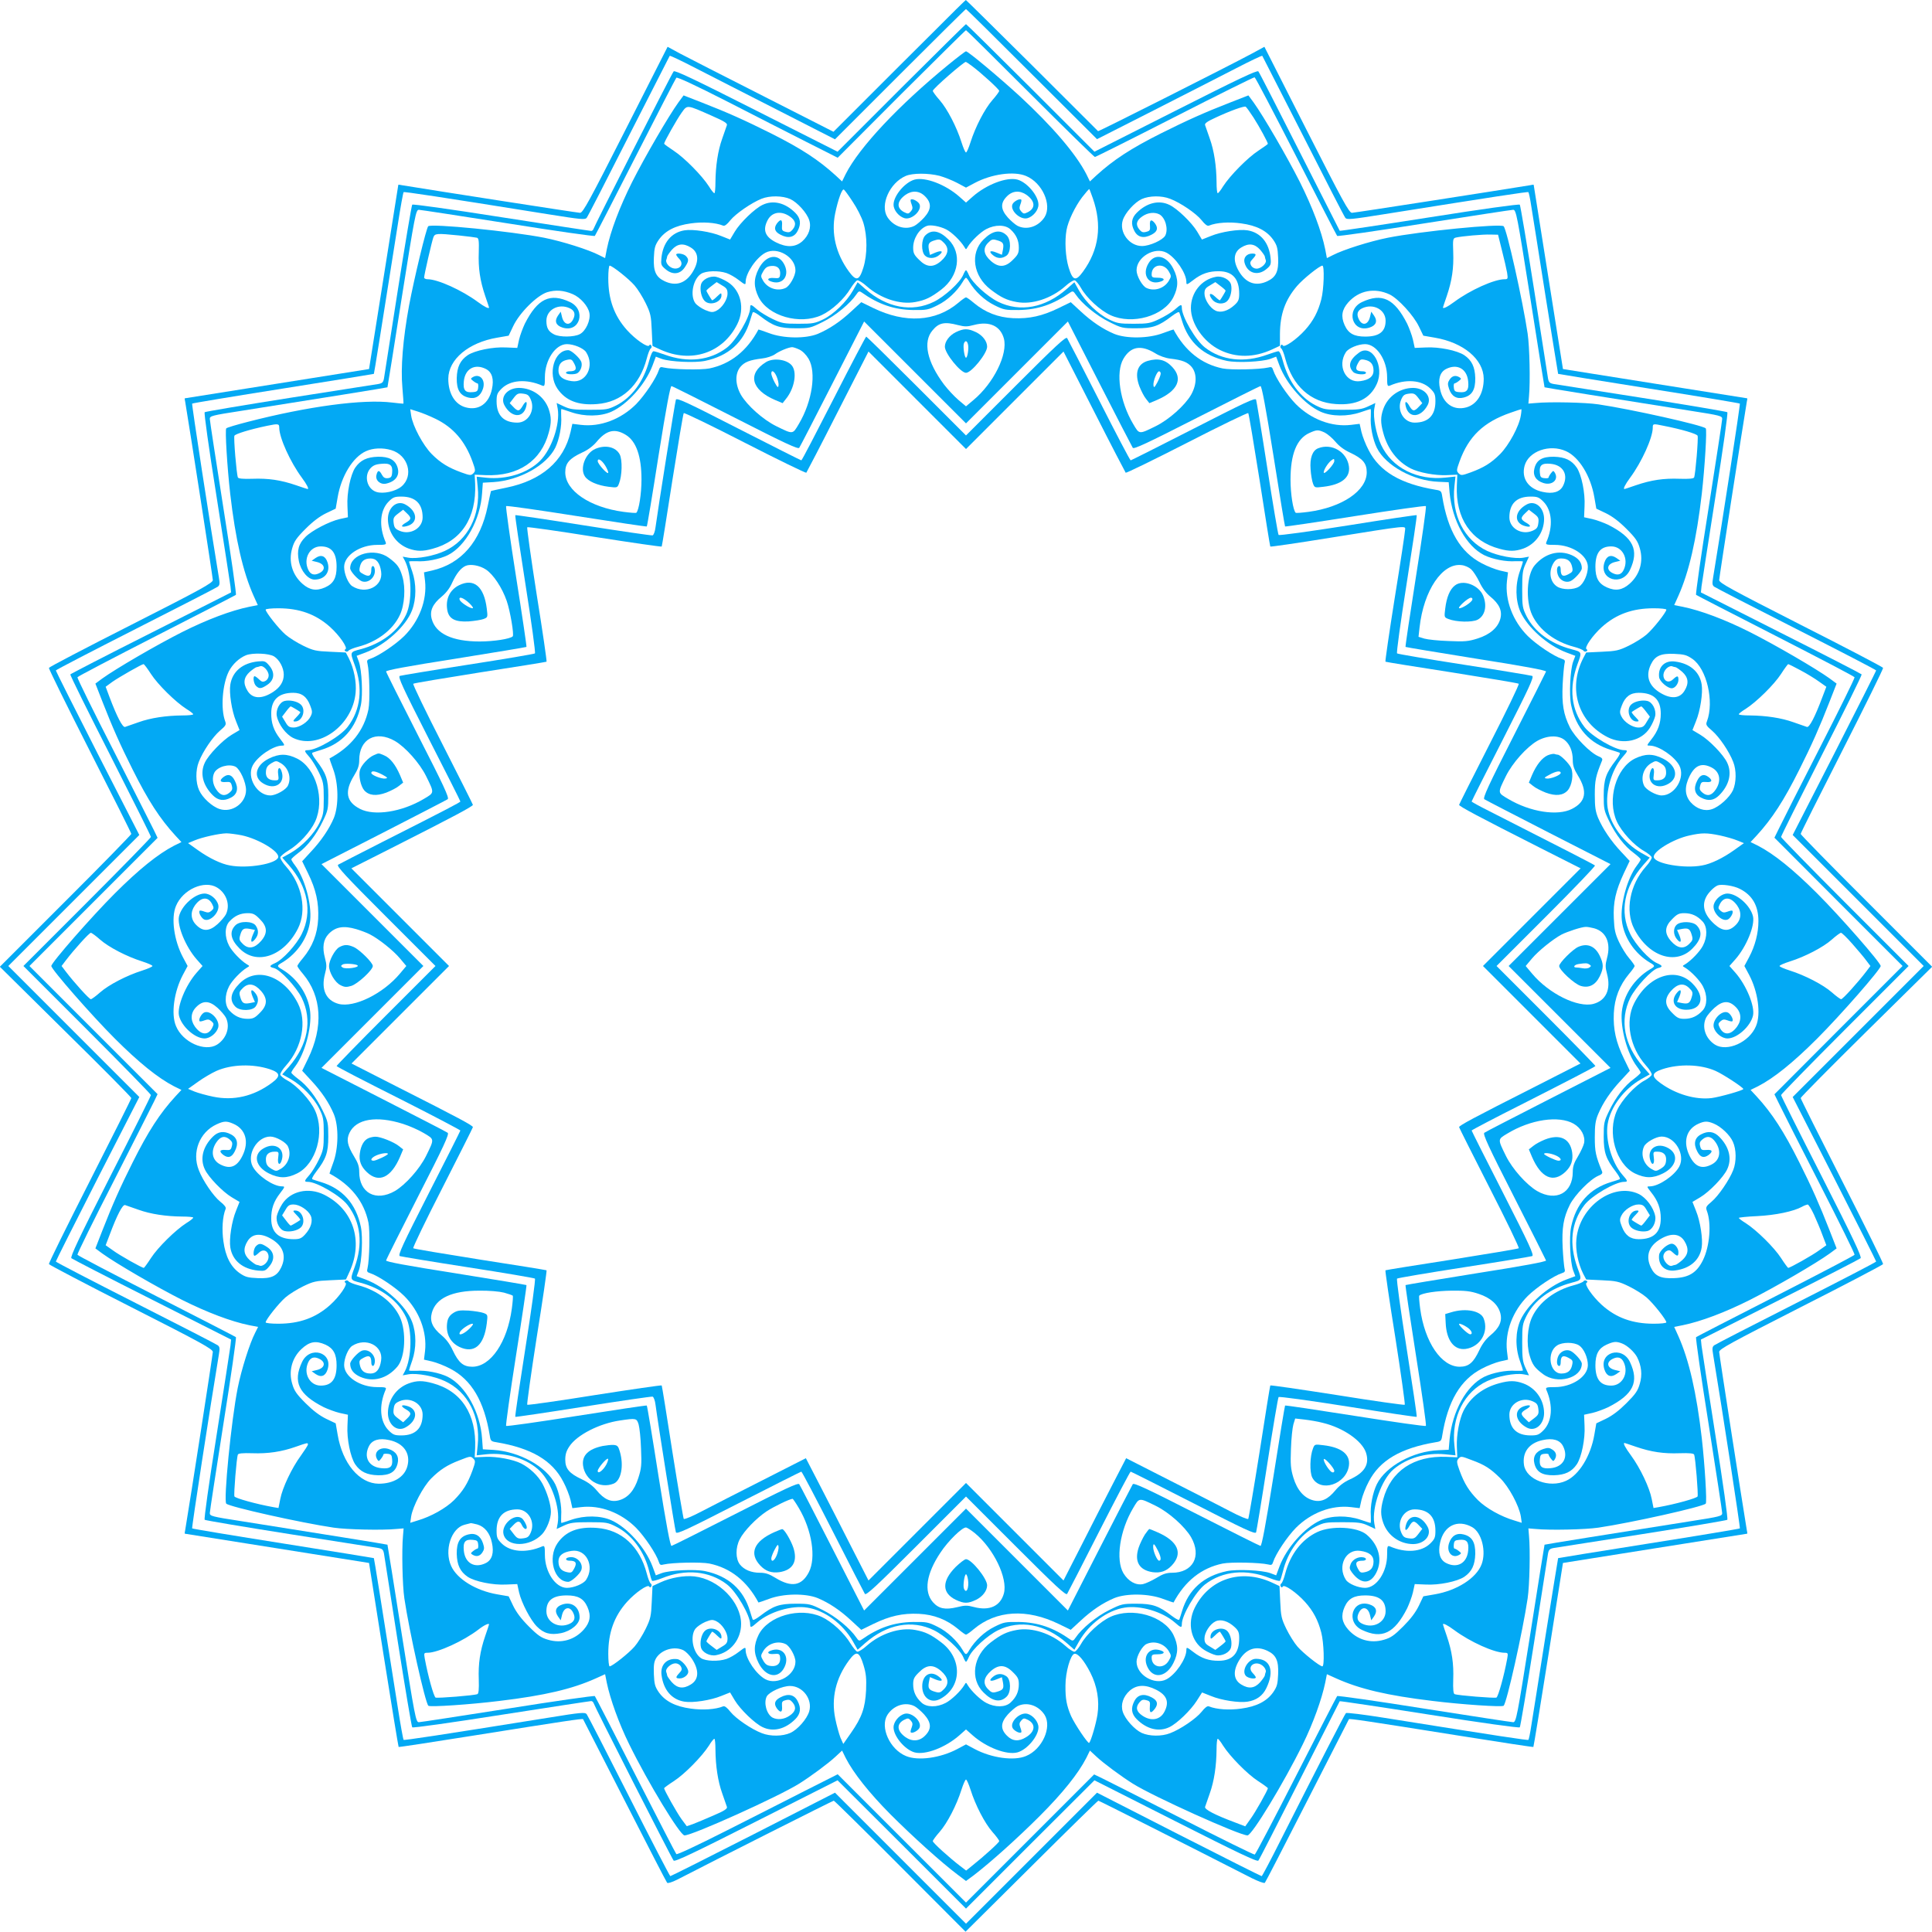 <?xml version="1.0" standalone="no"?>
<!DOCTYPE svg PUBLIC "-//W3C//DTD SVG 20010904//EN"
 "http://www.w3.org/TR/2001/REC-SVG-20010904/DTD/svg10.dtd">
<svg version="1.0" xmlns="http://www.w3.org/2000/svg"
 width="1280pt" height="1280pt" viewBox="0 0 1280 1280"
 preserveAspectRatio="xMidYMid meet">
<g transform="translate(0,1280) scale(0.1,-0.1)"
fill="#03a9f4" stroke="none">
<path d="M6178 12582 c-120 -119 -316 -315 -437 -436 l-219 -219 -468 238
c-258 131 -505 257 -550 281 l-81 44 -279 -550 c-240 -473 -282 -550 -301
-550 -16 0 -987 151 -1180 183 -13 3 -23 4 -24 3 0 0 -44 -275 -97 -611 l-97
-610 -610 -97 c-336 -53 -611 -97 -611 -97 -1 -1 0 -11 3 -23 33 -196 183
-1165 183 -1181 0 -19 -76 -61 -541 -297 -298 -151 -543 -279 -545 -285 -2 -5
120 -253 271 -550 151 -297 275 -544 275 -550 -1 -5 -196 -206 -436 -445
l-435 -435 435 -430 c240 -236 436 -434 436 -440 0 -5 -124 -253 -275 -550
-151 -297 -273 -544 -271 -550 2 -5 247 -134 545 -285 465 -236 541 -278 541
-297 0 -16 -150 -985 -183 -1180 -3 -13 -4 -23 -3 -24 0 0 275 -44 611 -97
l610 -97 96 -608 c53 -334 98 -609 100 -611 2 -2 225 32 494 75 609 97 723
114 728 109 2 -3 126 -246 276 -540 150 -294 276 -539 281 -544 5 -5 33 4 67
21 249 129 1031 523 1037 523 4 0 202 -195 440 -434 l433 -434 437 434 c240
239 439 434 443 434 5 0 607 -304 1016 -513 45 -22 82 -36 87 -31 5 5 131 250
281 544 150 294 274 537 276 540 5 5 119 -12 728 -109 270 -43 492 -77 494
-75 2 2 47 277 100 611 l96 608 610 97 c336 53 611 97 611 97 1 1 0 11 -3 24
-32 193 -183 1164 -183 1180 0 19 76 60 541 297 298 151 543 280 545 285 2 6
-120 253 -271 550 -151 297 -275 545 -275 550 0 6 196 204 435 440 l436 430
-435 435 c-240 239 -436 440 -436 445 0 6 124 253 275 550 151 297 273 545
271 550 -2 6 -247 134 -545 285 -465 237 -541 278 -541 297 0 16 151 987 183
1181 3 12 4 22 3 23 0 0 -275 44 -611 97 l-610 97 -97 610 c-53 336 -97 611
-97 611 -1 1 -11 0 -23 -3 -194 -32 -1165 -183 -1181 -183 -19 0 -61 77 -301
550 l-279 550 -81 -44 c-156 -84 -1017 -518 -1021 -515 -2 2 -199 199 -438
437 -239 237 -436 432 -438 432 -2 0 -102 -98 -221 -218z m658 -273 l432 -431
378 192 c209 106 454 232 546 279 91 47 168 84 171 81 2 -3 124 -242 271 -531
147 -290 272 -534 279 -542 11 -14 38 -11 252 23 741 118 957 151 961 147 3
-3 12 -45 19 -93 8 -49 51 -318 95 -599 45 -280 82 -510 83 -512 2 -1 272 -45
601 -97 329 -52 600 -97 603 -100 4 -3 -118 -796 -177 -1151 -7 -41 -6 -52 7
-62 9 -7 254 -133 544 -280 291 -148 529 -271 529 -275 0 -3 -124 -250 -276
-548 l-277 -542 434 -434 434 -434 -434 -434 -434 -434 277 -542 c152 -298
276 -545 276 -548 0 -4 -238 -127 -529 -275 -290 -147 -535 -273 -544 -280
-13 -10 -14 -21 -7 -62 59 -355 181 -1148 177 -1151 -3 -3 -274 -48 -603 -100
-329 -52 -599 -96 -601 -97 -1 -2 -38 -232 -83 -512 -44 -281 -87 -550 -95
-599 -7 -48 -16 -90 -19 -93 -4 -4 -172 21 -961 147 -132 21 -244 35 -248 30
-8 -7 -180 -342 -430 -837 -67 -134 -125 -243 -128 -243 -4 0 -251 124 -549
276 l-542 277 -434 -434 -434 -434 -434 434 -434 434 -542 -277 c-298 -152
-545 -276 -549 -276 -3 0 -127 238 -274 529 -147 290 -273 535 -280 544 -11
14 -37 12 -252 -23 -742 -119 -957 -151 -961 -147 -3 3 -21 101 -39 218 -109
689 -156 984 -158 986 -2 1 -272 45 -601 97 -329 52 -600 97 -603 100 -4 3
118 796 177 1151 7 41 6 52 -7 62 -9 7 -254 133 -544 280 -291 148 -529 271
-529 275 0 4 124 251 276 549 l277 541 -434 434 -434 434 434 434 434 434
-277 541 c-152 298 -276 545 -276 549 0 4 238 127 529 275 290 147 535 273
544 280 13 10 14 21 7 62 -59 355 -181 1148 -177 1151 3 3 274 48 603 100 329
52 599 96 601 97 2 2 49 297 158 986 18 117 36 215 39 218 4 4 219 -28 961
-147 214 -34 241 -37 252 -23 7 8 132 252 279 542 147 289 269 528 271 531 3
3 80 -34 171 -81 92 -47 337 -173 546 -279 l378 -193 432 432 c237 237 433
431 436 431 3 0 199 -194 436 -431z"/>
<path d="M5972 12218 l-423 -423 -538 272 c-409 207 -541 270 -548 260 -13
-15 -527 -1027 -531 -1044 -2 -7 -9 -13 -15 -13 -7 0 -274 41 -595 91 -344 54
-586 88 -591 83 -4 -5 -47 -259 -95 -564 -48 -305 -89 -569 -92 -587 -5 -26
-11 -32 -37 -37 -18 -3 -282 -44 -587 -92 -305 -48 -559 -91 -564 -95 -5 -5
27 -234 79 -561 48 -304 89 -571 92 -593 l4 -40 -530 -268 c-292 -147 -532
-271 -535 -275 -3 -4 117 -246 265 -537 148 -292 269 -534 269 -540 0 -5 -190
-200 -422 -432 l-423 -423 423 -423 c232 -232 422 -427 422 -432 0 -6 -121
-248 -270 -540 -207 -407 -266 -533 -257 -541 7 -6 247 -130 535 -275 l523
-264 -4 -40 c-3 -22 -44 -289 -92 -593 -52 -327 -84 -556 -79 -561 5 -4 259
-47 564 -95 305 -48 569 -89 587 -92 26 -5 32 -11 37 -37 3 -18 44 -282 92
-587 48 -305 91 -559 95 -564 5 -5 247 29 591 83 321 50 588 91 595 91 6 0 13
-6 15 -12 4 -18 518 -1030 531 -1045 7 -10 141 54 548 260 l538 272 426 -425
425 -425 425 425 426 425 538 -272 c407 -206 541 -270 548 -260 6 6 128 246
273 532 145 286 265 522 266 524 2 2 270 -38 594 -89 347 -55 594 -89 599 -84
4 5 47 259 95 564 48 305 89 569 92 587 5 26 11 32 37 37 18 3 282 44 587 92
305 48 559 91 564 95 5 5 -27 234 -79 561 -48 304 -89 571 -92 593 l-4 40 523
264 c288 145 528 269 535 275 9 8 -50 134 -257 541 -149 292 -270 534 -270
540 0 5 190 200 422 432 l423 423 -423 423 c-232 232 -422 427 -422 432 0 6
121 248 269 540 148 291 268 533 265 537 -3 4 -243 128 -535 275 l-530 268 4
40 c3 22 44 289 92 593 52 327 84 556 79 561 -5 4 -259 47 -564 95 -305 48
-569 89 -587 92 -26 5 -32 11 -37 37 -3 18 -44 282 -92 587 -48 305 -91 559
-95 564 -5 5 -252 -29 -599 -84 -324 -51 -592 -91 -594 -89 -1 2 -121 238
-266 524 -145 286 -267 526 -273 532 -7 10 -139 -53 -548 -260 l-538 -272
-423 423 c-233 232 -425 422 -428 422 -3 0 -195 -190 -428 -422z m853 -38
c231 -231 424 -420 429 -420 5 0 243 119 529 265 285 146 524 264 529 263 6
-2 129 -238 275 -523 146 -286 268 -523 272 -528 4 -4 264 33 577 83 313 49
578 90 589 90 20 0 26 -33 114 -587 51 -324 93 -589 94 -589 2 -2 469 -77 970
-156 194 -30 207 -34 207 -53 0 -12 -41 -277 -90 -590 -50 -313 -87 -572 -83
-576 5 -4 242 -126 528 -272 285 -146 521 -269 522 -274 2 -6 -102 -217 -231
-469 -129 -252 -249 -489 -267 -527 l-33 -67 424 -425 425 -425 -425 -425
-424 -425 33 -67 c18 -38 138 -275 267 -527 129 -252 233 -463 231 -469 -1 -5
-237 -128 -522 -274 -286 -146 -523 -268 -528 -272 -4 -4 33 -263 83 -576 49
-313 90 -578 90 -590 0 -19 -13 -23 -207 -53 -501 -79 -968 -154 -970 -156 -1
0 -43 -265 -94 -589 -88 -554 -94 -587 -114 -587 -11 0 -276 41 -589 90 -313
50 -573 87 -577 83 -4 -5 -126 -242 -272 -528 -146 -286 -269 -521 -274 -522
-5 -2 -221 104 -479 236 -258 131 -495 252 -527 267 l-58 28 -424 -424 -425
-425 -425 425 -425 425 -218 -110 c-119 -61 -358 -182 -530 -269 -182 -92
-316 -155 -321 -150 -5 5 -126 241 -271 524 -144 283 -265 518 -269 523 -4 4
-264 -33 -577 -83 -313 -49 -578 -90 -589 -90 -20 0 -26 33 -114 588 -51 323
-93 588 -94 588 -2 2 -469 77 -969 156 -195 30 -208 34 -208 53 0 12 41 277
90 590 50 313 87 572 83 576 -5 4 -242 126 -528 272 -285 146 -521 269 -522
274 -2 6 106 226 241 489 134 263 254 501 267 527 l23 48 -424 424 -425 425
425 425 424 424 -23 48 c-13 26 -133 264 -267 527 -135 263 -243 483 -241 489
1 5 237 128 522 274 286 146 523 268 528 272 4 4 -33 263 -83 576 -49 313 -90
578 -90 590 0 19 13 23 208 53 500 79 967 154 969 156 1 0 43 265 94 589 88
554 94 587 114 587 11 0 276 -41 589 -90 313 -50 573 -87 577 -83 4 5 125 240
269 523 144 283 266 519 271 525 6 6 130 -52 332 -155 177 -91 415 -212 529
-270 l208 -105 422 423 c233 232 425 422 428 422 3 0 194 -189 425 -420z"/>
<path d="M6283 12371 c-328 -268 -590 -547 -680 -724 l-24 -49 -42 39 c-114
104 -229 179 -428 279 -176 88 -290 139 -457 204 l-123 48 -34 -46 c-65 -90
-221 -358 -307 -528 -83 -166 -143 -324 -168 -446 l-11 -58 -38 19 c-71 37
-246 92 -366 116 -220 43 -747 95 -768 76 -13 -13 -93 -345 -127 -526 -41
-225 -56 -412 -44 -544 5 -57 8 -104 7 -105 -2 -1 -35 2 -75 7 -192 24 -558
-25 -957 -128 -74 -19 -138 -38 -142 -43 -9 -9 6 -254 26 -432 35 -304 85
-520 155 -677 l28 -62 -56 -11 c-122 -25 -281 -85 -446 -168 -170 -86 -438
-242 -528 -307 l-46 -34 48 -123 c64 -164 117 -284 199 -447 102 -204 180
-325 284 -438 l39 -42 -49 -24 c-106 -55 -232 -156 -393 -317 -154 -154 -420
-458 -420 -480 0 -22 266 -326 420 -480 161 -161 287 -262 393 -317 l49 -24
-39 -42 c-104 -113 -182 -234 -284 -438 -82 -163 -135 -283 -199 -447 l-48
-123 46 -34 c90 -65 358 -221 528 -307 166 -83 324 -143 446 -168 l58 -11 -19
-38 c-37 -71 -92 -246 -116 -366 -43 -216 -95 -747 -76 -767 20 -21 495 -127
711 -159 86 -13 323 -18 415 -9 l49 4 -4 -49 c-9 -92 -4 -329 9 -415 32 -216
138 -691 159 -711 10 -10 278 8 472 32 300 36 481 79 637 149 l62 28 11 -56
c23 -110 80 -269 148 -407 126 -257 338 -605 367 -605 53 0 627 259 760 343
75 47 193 134 241 179 l43 40 24 -49 c51 -100 157 -233 297 -374 146 -146 336
-318 443 -398 l57 -43 53 39 c113 87 289 245 437 393 151 151 254 280 307 383
l24 49 43 -40 c48 -45 166 -132 241 -179 133 -84 707 -343 760 -343 29 0 241
348 367 605 68 138 125 297 148 407 l11 56 62 -28 c156 -70 337 -113 637 -149
194 -24 462 -42 472 -32 21 20 127 495 159 711 13 86 18 323 9 415 l-4 49 49
-4 c92 -9 329 -4 415 9 216 32 691 138 711 159 9 9 -6 254 -26 432 -35 304
-85 520 -155 677 l-28 62 56 11 c122 25 281 85 446 168 170 86 438 242 528
307 l46 34 -48 123 c-64 164 -117 284 -199 447 -102 204 -180 325 -284 438
l-39 42 49 24 c105 54 232 156 393 317 154 154 420 458 420 480 0 22 -266 326
-420 480 -161 161 -287 262 -393 317 l-49 24 39 42 c104 113 182 234 284 438
82 163 135 283 199 447 l48 123 -46 34 c-90 65 -358 221 -528 307 -165 83
-324 143 -446 168 l-56 11 28 62 c70 157 120 373 155 677 20 178 35 423 26
432 -20 21 -495 127 -711 159 -86 13 -323 18 -415 9 l-49 -4 4 49 c9 92 4 329
-9 415 -32 216 -138 691 -159 711 -20 19 -551 -33 -767 -76 -120 -24 -295 -79
-366 -116 l-38 -19 -11 58 c-25 122 -85 280 -168 446 -86 170 -242 438 -307
528 l-34 46 -123 -48 c-167 -65 -281 -116 -457 -204 -199 -100 -314 -175 -428
-279 l-42 -39 -24 49 c-69 134 -224 315 -441 516 -141 129 -342 297 -356 297
-5 0 -57 -40 -117 -89z m156 -8 c62 -46 181 -155 181 -165 0 -5 -20 -33 -45
-61 -51 -58 -113 -178 -145 -279 -12 -38 -25 -68 -30 -68 -5 0 -18 30 -30 68
-32 101 -94 221 -145 279 -25 28 -45 56 -45 61 0 14 203 191 219 192 2 0 20
-12 40 -27z m-1721 -331 c80 -35 102 -49 98 -61 -3 -9 -17 -49 -31 -89 -29
-81 -44 -182 -45 -289 0 -40 -3 -73 -7 -73 -5 0 -21 20 -36 45 -46 72 -164
191 -233 236 -35 23 -64 44 -64 47 0 12 85 162 115 204 40 55 31 56 203 -20z
m3587 -11 c38 -59 95 -164 95 -174 0 -2 -29 -23 -64 -46 -69 -45 -187 -164
-233 -236 -15 -25 -31 -45 -35 -45 -5 0 -8 33 -8 73 -1 107 -16 208 -45 289
-14 40 -28 80 -31 89 -4 11 13 24 68 49 98 46 191 79 201 73 5 -3 28 -35 52
-72z m-2080 -386 c32 -9 85 -30 117 -47 l58 -31 58 31 c111 59 260 80 340 46
107 -44 173 -191 123 -272 -41 -64 -119 -89 -180 -58 -15 8 -44 33 -64 55 -48
54 -50 96 -6 140 37 38 86 41 130 10 57 -41 61 -87 10 -114 -26 -13 -30 -13
-45 4 -13 15 -14 24 -6 46 6 15 9 30 6 32 -9 10 -46 -9 -57 -28 -21 -40 48
-107 97 -95 38 10 74 53 74 90 0 59 -75 148 -139 166 -71 19 -205 -32 -297
-113 l-44 -39 -44 39 c-92 81 -226 132 -297 113 -64 -18 -139 -107 -139 -166
0 -37 36 -80 74 -90 49 -12 118 55 97 95 -11 19 -48 38 -57 28 -3 -2 0 -17 6
-32 8 -22 7 -31 -6 -46 -15 -17 -19 -17 -45 -4 -51 27 -47 73 10 114 44 31 93
28 130 -10 44 -44 42 -86 -6 -140 -20 -22 -49 -47 -64 -55 -61 -31 -139 -6
-180 58 -50 80 15 226 121 272 45 20 150 20 225 1z m-576 -171 c28 -41 60
-104 71 -140 27 -88 27 -210 0 -297 -27 -87 -47 -92 -95 -27 -87 119 -119 252
-92 385 19 92 46 167 58 159 4 -2 31 -38 58 -80z m1591 23 c63 -179 41 -342
-65 -487 -48 -66 -68 -60 -95 28 -21 69 -27 176 -14 248 10 58 56 155 104 218
24 31 45 55 47 53 2 -2 12 -29 23 -60z m-2004 -6 c47 -22 109 -90 125 -139 16
-48 -2 -102 -46 -141 -46 -40 -104 -42 -175 -6 -71 36 -88 81 -55 145 28 55
88 66 146 27 40 -27 47 -55 21 -87 -15 -18 -24 -22 -46 -16 -24 6 -27 11 -25
41 4 42 -9 47 -34 14 -22 -31 -14 -55 24 -74 51 -27 92 -18 114 26 24 46 19
84 -16 119 -67 67 -147 86 -216 53 -52 -24 -149 -118 -185 -178 l-31 -52 -58
23 c-70 29 -189 47 -244 38 -87 -14 -143 -82 -153 -184 -4 -43 -2 -49 28 -74
46 -39 96 -34 127 13 27 40 28 54 7 75 -15 16 -64 22 -64 9 0 -4 9 -17 21 -29
44 -47 -25 -90 -72 -43 -11 11 -18 27 -15 36 3 8 6 19 6 23 0 5 14 25 31 45
37 41 76 46 126 15 54 -33 56 -95 7 -170 -46 -69 -109 -87 -181 -53 -57 27
-75 65 -71 155 3 66 7 82 33 120 42 59 109 94 212 108 78 11 163 6 214 -15 10
-4 26 8 48 36 35 43 139 115 206 142 54 22 140 21 191 -2z m2516 2 c69 -26
173 -97 209 -142 22 -28 38 -40 48 -36 51 21 136 26 214 15 103 -14 170 -49
212 -108 26 -38 30 -54 33 -120 4 -90 -14 -128 -71 -155 -72 -34 -135 -16
-181 53 -49 75 -47 137 7 170 50 31 89 26 126 -15 17 -20 31 -40 31 -45 0 -4
3 -15 6 -23 8 -21 -31 -57 -61 -57 -14 0 -29 8 -36 21 -9 17 -7 25 10 43 27
29 26 36 -3 36 -36 0 -59 -27 -51 -59 18 -71 88 -92 145 -44 29 24 32 31 28
73 -10 102 -66 170 -153 184 -55 9 -174 -9 -244 -38 l-58 -23 -31 52 c-36 60
-133 154 -185 178 -69 33 -149 14 -216 -53 -35 -35 -40 -73 -16 -119 22 -44
63 -53 114 -26 39 20 46 43 23 75 -24 31 -37 25 -33 -17 2 -28 -1 -33 -25 -39
-22 -6 -31 -2 -46 16 -26 32 -19 60 21 87 36 25 80 29 112 13 40 -22 61 -98
39 -141 -17 -30 -103 -69 -154 -69 -85 0 -153 92 -127 172 16 49 78 117 125
139 51 23 132 24 188 2z m-1483 -203 c36 -18 96 -76 120 -116 11 -19 11 -19
22 0 25 41 85 98 123 118 59 31 127 30 161 -2 38 -35 55 -73 55 -121 0 -35 -6
-48 -39 -80 -50 -51 -94 -53 -145 -9 -49 43 -56 84 -21 120 23 24 31 27 58 19
43 -12 49 -21 42 -62 l-7 -35 -35 14 c-43 18 -56 9 -24 -17 28 -23 59 -24 89
-3 30 21 32 104 2 134 -42 42 -94 33 -154 -27 -91 -90 -69 -242 47 -331 69
-53 107 -71 173 -83 101 -19 229 23 321 104 26 24 55 42 63 40 8 -2 27 -25 42
-51 37 -66 126 -148 195 -180 145 -66 354 -6 417 119 34 68 34 120 0 188 -44
88 -123 106 -164 38 -49 -79 2 -152 84 -121 29 11 16 24 -24 24 -35 0 -40 3
-40 23 0 65 78 79 113 20 18 -31 18 -34 1 -63 -30 -51 -96 -72 -148 -48 -28
12 -66 80 -66 117 0 88 119 158 198 117 61 -32 131 -135 132 -193 0 -22 2 -22
45 11 55 43 105 60 172 59 89 -1 133 -50 133 -149 0 -38 -5 -51 -30 -74 -43
-40 -92 -55 -127 -38 -37 18 -73 74 -73 113 0 27 6 37 36 54 l36 22 34 -26
c19 -14 34 -28 34 -31 0 -4 -26 -48 -37 -63 -2 -3 -16 8 -32 23 -34 33 -49 19
-20 -18 25 -32 77 -36 102 -8 21 23 31 73 23 106 -8 34 -59 60 -100 52 -97
-18 -166 -105 -166 -207 0 -104 84 -225 193 -278 106 -52 225 -51 343 3 l54
25 0 78 c1 132 34 225 113 318 40 47 150 135 168 135 15 0 10 -158 -7 -223
-21 -82 -53 -143 -108 -204 -56 -62 -137 -118 -147 -102 -5 8 -9 8 -14 -1 -4
-7 -2 -15 4 -19 6 -4 18 -34 26 -66 48 -182 168 -291 335 -302 136 -10 227 35
271 132 55 119 -33 272 -118 208 -63 -46 -75 -89 -37 -128 17 -17 84 -21 84
-5 0 6 -10 10 -22 10 -43 0 -52 14 -33 50 15 29 20 32 48 26 39 -8 57 -30 57
-72 0 -38 -29 -61 -87 -69 -97 -15 -155 101 -96 192 17 26 81 53 127 53 76 0
146 -105 146 -219 0 -56 2 -62 18 -56 105 46 211 38 269 -20 29 -29 33 -40 33
-84 0 -93 -47 -141 -138 -141 -71 0 -119 80 -89 152 13 30 21 36 52 40 32 4
40 0 62 -29 l26 -34 -23 -24 c-31 -33 -41 -31 -63 6 -20 36 -33 33 -23 -5 20
-80 101 -73 145 11 28 55 -22 113 -98 113 -88 -1 -166 -56 -196 -139 -19 -53
-19 -91 -1 -157 29 -109 93 -192 183 -238 54 -27 160 -47 236 -44 l72 3 -3
-72 c-9 -217 94 -369 283 -419 65 -18 103 -17 156 1 83 30 138 108 139 196 0
76 -58 126 -113 98 -84 -44 -91 -125 -11 -145 38 -10 41 3 5 23 -37 22 -39 32
-6 63 l24 23 34 -26 c29 -22 33 -30 29 -62 -4 -31 -10 -39 -40 -52 -72 -30
-152 18 -152 89 0 91 48 138 141 138 44 0 55 -4 84 -33 58 -58 66 -164 20
-269 -6 -16 0 -18 56 -18 114 0 219 -70 219 -146 0 -49 -27 -110 -58 -130 -35
-23 -111 -23 -146 0 -49 32 -58 103 -21 160 13 19 26 26 49 26 42 0 64 -18 72
-57 6 -28 3 -33 -26 -48 -36 -19 -50 -10 -50 33 0 12 -4 22 -9 22 -16 0 -20
-28 -10 -58 12 -36 50 -55 82 -43 27 11 77 66 77 86 0 38 -22 67 -67 87 -84
37 -178 12 -245 -67 -53 -61 -62 -234 -17 -330 46 -98 150 -177 276 -210 31
-8 60 -20 64 -26 4 -6 12 -8 19 -4 9 5 9 9 1 14 -16 10 40 91 102 147 95 85
203 124 344 124 46 0 83 -4 83 -9 0 -17 -87 -127 -131 -165 -24 -21 -77 -54
-118 -74 -66 -32 -84 -36 -178 -40 l-104 -5 -20 -38 c-103 -202 -33 -425 164
-524 103 -51 223 -24 278 63 16 25 31 60 35 78 8 41 -18 92 -52 100 -33 8 -83
-2 -106 -23 -37 -33 -12 -113 35 -113 19 0 18 3 -8 30 -16 16 -27 31 -24 33
15 11 59 37 63 37 3 0 17 -15 31 -34 l26 -34 -22 -36 c-17 -30 -27 -36 -54
-36 -40 0 -95 36 -113 74 -12 24 -12 34 3 72 22 58 56 84 112 84 99 0 146 -45
146 -138 0 -65 -19 -117 -64 -173 -30 -39 -31 -39 -7 -39 58 -1 162 -71 194
-132 41 -79 -29 -198 -117 -198 -37 0 -105 38 -117 66 -24 52 -3 118 48 148
29 17 32 17 63 -1 24 -15 33 -27 35 -53 4 -39 -16 -60 -59 -60 -26 0 -27 2
-22 40 6 40 -9 56 -21 24 -31 -81 42 -133 121 -85 68 42 49 121 -39 165 -67
34 -119 33 -187 0 -125 -63 -185 -272 -119 -417 32 -69 114 -158 180 -195 26
-15 49 -34 51 -42 2 -8 -16 -37 -40 -63 -105 -119 -137 -290 -77 -409 93 -184
275 -246 387 -132 60 60 69 112 27 154 -26 26 -105 28 -132 3 -23 -21 -23 -65
1 -94 26 -33 35 -19 17 25 l-15 35 35 7 c40 7 51 0 63 -43 8 -27 5 -35 -19
-58 -36 -35 -77 -28 -120 21 -44 51 -42 95 9 145 32 33 45 39 80 39 48 0 86
-17 121 -55 32 -34 33 -102 2 -161 -20 -38 -77 -98 -118 -123 -19 -11 -19 -11
0 -22 41 -25 98 -85 118 -123 31 -59 30 -127 -2 -161 -35 -38 -73 -55 -121
-55 -35 0 -48 6 -80 39 -51 50 -53 94 -9 145 43 49 84 56 120 21 24 -23 27
-31 19 -58 -12 -43 -23 -50 -63 -43 l-35 7 15 35 c18 44 9 58 -17 25 -45 -55
-13 -111 63 -111 105 0 127 88 41 174 -112 114 -294 52 -387 -132 -60 -119
-28 -290 77 -409 24 -26 42 -55 40 -63 -2 -9 -24 -26 -48 -39 -62 -33 -151
-129 -182 -198 -67 -145 -8 -354 118 -417 68 -33 120 -34 187 0 88 44 107 123
39 165 -79 48 -152 -4 -121 -85 12 -32 27 -16 21 24 -5 38 -4 40 22 40 43 0
63 -21 59 -60 -2 -26 -11 -38 -35 -53 -31 -18 -34 -18 -63 -1 -51 30 -72 96
-48 148 12 28 80 66 117 66 88 0 158 -119 117 -198 -32 -61 -136 -131 -194
-132 -24 0 -23 0 7 -39 45 -56 64 -108 64 -173 0 -93 -47 -138 -146 -138 -56
0 -90 26 -112 84 -15 38 -15 48 -3 72 18 38 73 74 113 74 27 0 37 -6 54 -36
l22 -36 -26 -34 c-14 -19 -28 -34 -31 -34 -4 0 -48 26 -63 37 -3 2 8 17 24 33
25 26 26 30 10 30 -49 0 -75 -79 -37 -113 23 -21 73 -31 106 -23 34 8 60 59
52 100 -11 56 -60 121 -108 145 -168 81 -394 -82 -414 -299 -7 -71 11 -161 45
-229 l20 -38 104 -5 c94 -4 112 -8 178 -40 41 -20 94 -53 118 -74 44 -38 131
-148 131 -165 0 -5 -37 -9 -83 -9 -141 0 -249 39 -344 124 -62 56 -118 137
-102 147 8 5 8 9 -1 14 -7 4 -15 2 -19 -4 -4 -6 -33 -18 -64 -26 -126 -33
-230 -112 -276 -210 -32 -67 -39 -182 -17 -255 18 -61 33 -82 88 -123 94 -72
258 -28 258 68 0 20 -50 75 -77 86 -32 12 -70 -7 -82 -43 -10 -30 -6 -58 10
-58 5 0 9 10 9 23 0 42 14 51 50 32 29 -15 32 -20 26 -48 -8 -39 -30 -57 -72
-57 -78 0 -99 140 -28 186 35 23 111 23 146 0 31 -20 58 -81 58 -130 0 -76
-105 -146 -219 -146 -56 0 -62 -2 -56 -18 46 -105 38 -211 -20 -269 -29 -29
-40 -33 -84 -33 -93 0 -141 47 -141 138 0 71 80 119 152 89 30 -13 36 -21 40
-52 4 -32 0 -40 -29 -62 l-34 -26 -24 23 c-33 31 -31 41 6 63 36 20 33 33 -5
23 -80 -20 -73 -101 11 -145 55 -28 113 22 113 98 -1 88 -56 166 -139 196 -53
19 -91 19 -157 1 -109 -29 -192 -93 -238 -183 -27 -54 -47 -160 -44 -236 l3
-72 -72 3 c-216 9 -369 -94 -419 -282 -18 -66 -18 -104 1 -157 30 -83 108
-138 196 -139 76 0 126 58 98 113 -44 84 -125 91 -145 11 -10 -38 3 -41 23 -5
22 37 32 39 63 6 l23 -24 -26 -34 c-22 -29 -30 -33 -62 -29 -31 4 -39 10 -52
40 -30 72 18 152 89 152 91 0 138 -48 138 -141 0 -44 -4 -55 -33 -84 -58 -58
-164 -66 -269 -20 -16 6 -18 0 -18 -56 0 -114 -70 -219 -146 -219 -46 0 -110
27 -127 53 -59 91 -1 207 96 192 58 -8 87 -31 87 -69 0 -42 -18 -64 -57 -72
-28 -6 -33 -3 -48 26 -19 36 -10 50 33 50 26 0 30 17 5 22 -33 7 -71 -13 -84
-43 -10 -26 -9 -34 8 -57 59 -79 121 -80 161 -2 43 83 18 183 -63 252 -61 53
-234 62 -327 18 -103 -48 -179 -147 -213 -275 -8 -32 -20 -62 -26 -66 -6 -4
-8 -12 -4 -19 5 -9 9 -9 14 -1 10 16 91 -40 147 -102 55 -61 87 -122 108 -204
17 -65 22 -223 7 -223 -17 0 -127 87 -165 131 -21 24 -54 77 -74 118 -32 66
-36 84 -40 178 l-5 105 -52 24 c-204 93 -414 24 -510 -169 -51 -103 -24 -223
63 -278 25 -16 60 -31 78 -35 41 -8 92 18 100 52 8 33 -2 83 -23 106 -33 37
-113 12 -113 -35 0 -19 3 -18 30 8 16 16 31 27 33 24 11 -15 37 -59 37 -63 0
-3 -15 -17 -34 -31 l-34 -26 -36 22 c-30 17 -36 27 -36 54 0 39 36 95 73 113
35 17 84 2 127 -38 25 -23 30 -36 30 -74 0 -99 -44 -148 -133 -149 -67 -1
-117 16 -172 59 -43 33 -45 33 -45 11 -1 -58 -71 -161 -132 -193 -79 -41 -198
29 -198 117 0 37 38 105 66 117 52 24 118 3 148 -48 17 -29 17 -32 -1 -63 -35
-59 -113 -45 -113 20 0 20 5 23 40 23 40 0 53 13 24 24 -81 31 -133 -42 -85
-121 42 -68 121 -49 165 39 34 67 33 119 0 187 -63 125 -272 185 -417 119 -69
-32 -158 -114 -195 -180 -15 -26 -34 -49 -42 -51 -8 -2 -37 16 -63 40 -92 81
-220 123 -321 104 -66 -12 -104 -30 -173 -83 -116 -89 -138 -241 -47 -331 60
-60 112 -69 154 -27 30 30 28 113 -2 134 -30 21 -61 20 -89 -3 -32 -26 -19
-35 24 -17 l35 14 7 -35 c7 -41 1 -50 -42 -62 -27 -8 -35 -5 -58 19 -35 36
-28 77 21 120 51 44 95 42 145 -9 33 -32 39 -45 39 -80 0 -48 -17 -86 -55
-121 -34 -32 -102 -33 -161 -2 -38 20 -98 77 -123 118 -11 19 -11 19 -22 0
-25 -41 -85 -98 -123 -118 -59 -31 -127 -30 -161 2 -38 35 -55 73 -55 121 0
35 6 48 39 80 50 51 94 53 145 9 49 -43 56 -84 21 -120 -23 -24 -31 -27 -58
-19 -43 12 -50 23 -43 63 l7 35 35 -15 c44 -18 58 -9 25 17 -55 45 -111 13
-111 -63 0 -75 56 -116 117 -85 146 76 152 267 10 375 -69 53 -107 71 -173 83
-101 19 -229 -23 -321 -104 -26 -24 -55 -41 -63 -40 -8 2 -28 27 -45 54 -41
69 -123 145 -192 177 -145 66 -354 6 -417 -119 -33 -68 -34 -120 0 -187 44
-88 123 -107 165 -39 48 79 -4 152 -85 121 -30 -11 -16 -26 22 -22 32 3 37 0
40 -19 6 -41 -15 -64 -56 -61 -28 2 -40 10 -55 35 -18 31 -18 34 -1 63 30 51
96 72 148 48 28 -12 66 -80 66 -117 0 -88 -119 -158 -198 -117 -61 32 -131
135 -132 193 0 22 -2 22 -45 -11 -24 -19 -61 -40 -82 -47 -54 -18 -137 -15
-168 5 -54 35 -75 145 -38 195 11 14 40 34 65 45 40 16 49 17 74 5 38 -19 74
-74 74 -114 0 -27 -6 -37 -36 -54 l-36 -22 -34 26 c-19 14 -34 28 -34 31 0 4
26 48 37 63 2 3 17 -8 33 -24 26 -25 30 -26 30 -10 0 49 -79 75 -113 37 -21
-23 -31 -73 -23 -106 8 -34 59 -60 100 -52 97 18 166 105 166 207 0 145 -149
297 -310 315 -68 7 -156 -8 -225 -40 l-52 -24 -5 -105 c-4 -94 -8 -112 -40
-178 -20 -41 -53 -94 -74 -118 -38 -44 -148 -131 -165 -131 -5 0 -9 37 -9 83
0 141 39 249 124 344 56 62 137 118 147 102 5 -8 9 -8 14 1 4 7 2 15 -4 19 -6
4 -18 34 -26 66 -47 180 -167 290 -330 302 -125 10 -208 -23 -262 -102 -66
-97 -22 -255 72 -255 20 0 75 50 86 77 17 46 -32 97 -83 85 -26 -5 -22 -22 5
-22 42 0 51 -14 32 -50 -15 -29 -20 -32 -48 -26 -39 8 -57 30 -57 72 0 38 29
61 87 69 97 15 155 -101 96 -192 -17 -26 -81 -53 -127 -53 -76 0 -146 105
-146 219 0 56 -2 62 -17 56 -106 -46 -212 -38 -270 20 -29 29 -33 40 -33 84 0
93 47 141 138 141 71 0 119 -80 89 -152 -13 -30 -21 -36 -52 -40 -32 -4 -40 0
-62 29 l-26 34 23 24 c30 32 44 31 58 0 12 -25 32 -34 32 -14 0 15 -21 53 -34
61 -50 33 -136 -44 -120 -107 22 -86 174 -86 256 1 31 34 58 102 58 148 0 47
-25 128 -56 186 -29 53 -83 104 -141 134 -54 27 -160 47 -236 44 l-72 -3 3 60
c9 226 -91 380 -282 431 -66 18 -104 18 -157 -1 -83 -30 -138 -108 -139 -196
0 -76 58 -126 113 -98 84 44 91 125 11 145 -38 10 -41 -3 -5 -23 37 -22 39
-32 6 -63 l-24 -23 -34 26 c-29 22 -33 30 -29 62 4 31 10 39 40 52 72 30 152
-18 152 -89 0 -91 -48 -138 -141 -138 -44 0 -55 4 -84 33 -58 58 -66 164 -20
270 6 15 0 17 -56 17 -114 0 -219 70 -219 146 0 46 27 110 53 127 91 59 207 1
192 -96 -8 -58 -31 -87 -69 -87 -42 0 -64 18 -72 57 -6 28 -3 33 26 48 36 19
50 10 50 -32 0 -27 17 -31 22 -5 12 51 -39 100 -85 83 -27 -11 -77 -66 -77
-86 0 -38 22 -67 67 -87 84 -37 178 -12 245 67 53 61 62 234 17 330 -46 98
-150 177 -276 210 -31 8 -60 20 -64 26 -4 6 -12 8 -19 4 -9 -5 -9 -9 -1 -14
16 -10 -40 -91 -102 -147 -95 -85 -203 -124 -344 -124 -46 0 -83 4 -83 9 0 17
87 127 131 165 24 21 77 54 118 74 66 32 84 36 178 40 l105 5 24 52 c93 204
24 414 -169 510 -103 51 -223 24 -278 -63 -16 -25 -31 -60 -35 -78 -8 -41 18
-92 52 -100 33 -8 83 2 106 23 37 33 12 113 -35 113 -19 0 -18 -3 8 -30 16
-16 27 -31 24 -33 -15 -11 -59 -37 -63 -37 -3 0 -17 15 -31 34 l-26 34 22 36
c17 30 27 36 54 36 39 0 95 -36 113 -73 17 -35 2 -84 -38 -127 -23 -25 -36
-30 -74 -30 -99 0 -148 44 -149 133 -1 67 16 117 59 172 33 43 33 45 11 45
-58 1 -161 71 -193 132 -41 79 29 198 117 198 37 0 105 -38 117 -66 24 -52 3
-118 -48 -148 -29 -17 -32 -17 -63 1 -24 15 -33 27 -35 53 -4 39 16 60 59 60
26 0 27 -2 22 -40 -6 -40 9 -56 21 -24 31 82 -42 133 -121 84 -68 -41 -50
-120 38 -164 68 -34 120 -34 188 0 126 63 185 272 118 417 -31 69 -120 165
-182 198 -24 13 -46 30 -48 39 -2 8 16 37 40 63 105 119 137 290 77 409 -93
184 -275 246 -387 132 -60 -60 -69 -112 -27 -154 30 -30 113 -28 134 2 21 30
20 61 -3 89 -26 33 -35 19 -17 -25 l15 -35 -35 -7 c-40 -7 -51 0 -63 43 -8 27
-5 35 19 58 36 35 77 28 120 -21 44 -51 42 -95 -9 -145 -32 -33 -45 -39 -80
-39 -48 0 -86 17 -121 55 -32 34 -33 102 -2 161 20 38 77 98 118 123 19 11 19
11 0 22 -41 25 -98 85 -118 123 -31 59 -30 127 2 161 35 38 73 55 121 55 35 0
48 -6 80 -39 51 -50 53 -94 9 -145 -43 -49 -84 -56 -120 -21 -24 23 -27 31
-19 58 12 43 23 50 63 43 l35 -7 -15 -35 c-18 -44 -9 -58 17 -25 23 28 24 59
3 89 -21 30 -104 32 -134 2 -42 -42 -33 -94 27 -154 112 -114 294 -52 387 132
60 119 28 290 -77 409 -24 26 -41 55 -40 63 2 8 27 29 54 45 69 41 145 123
177 192 66 145 6 354 -119 417 -68 34 -120 34 -188 0 -88 -44 -106 -123 -38
-164 79 -49 152 2 121 84 -12 32 -27 16 -21 -24 5 -38 4 -40 -22 -40 -43 0
-63 21 -59 60 2 26 11 38 35 53 31 18 34 18 63 1 51 -30 72 -96 48 -148 -12
-28 -80 -66 -117 -66 -88 0 -158 119 -117 198 32 61 135 131 193 132 22 0 22
2 -11 45 -43 55 -60 105 -59 172 1 88 50 133 146 133 56 0 90 -26 112 -84 15
-38 15 -48 3 -72 -18 -38 -73 -74 -113 -74 -27 0 -37 6 -54 36 l-22 36 26 34
c14 19 28 34 31 34 4 0 48 -26 63 -37 3 -2 -8 -17 -24 -33 -25 -26 -26 -30
-10 -30 49 0 75 79 37 113 -23 21 -73 31 -106 23 -34 -8 -60 -59 -52 -100 11
-56 60 -121 108 -145 168 -81 394 82 414 299 7 71 -11 161 -45 229 l-20 38
-104 5 c-94 4 -112 8 -178 40 -41 20 -94 53 -118 74 -44 38 -131 148 -131 165
0 5 37 9 83 9 141 0 249 -39 344 -124 62 -56 118 -137 102 -147 -8 -5 -8 -9 1
-14 7 -4 15 -2 19 4 4 6 33 18 64 26 126 33 230 112 276 210 32 67 39 182 17
255 -18 61 -33 82 -88 123 -94 72 -258 28 -258 -68 0 -20 50 -75 77 -86 46
-17 97 32 85 84 -5 25 -22 21 -22 -5 0 -43 -14 -52 -50 -33 -29 15 -32 20 -26
48 8 39 30 57 72 57 38 0 61 -29 69 -87 15 -97 -101 -155 -192 -96 -26 17 -53
81 -53 127 0 76 105 146 219 146 56 0 62 2 56 18 -46 105 -38 211 20 269 29
29 40 33 84 33 93 0 141 -47 141 -138 0 -71 -80 -119 -152 -89 -30 13 -36 21
-40 52 -4 32 0 40 29 62 l34 26 24 -23 c33 -31 31 -41 -6 -63 -36 -20 -33 -33
5 -23 80 20 73 101 -11 145 -55 28 -113 -22 -113 -98 1 -88 56 -166 139 -196
53 -18 91 -19 156 -1 192 51 292 205 283 431 l-3 60 72 -3 c217 -9 369 94 419
283 18 65 17 103 -1 156 -30 83 -108 138 -196 139 -76 0 -126 -58 -98 -113 44
-84 125 -91 145 -11 10 38 -3 41 -23 5 -22 -37 -32 -39 -63 -6 l-23 24 26 34
c22 29 30 33 62 29 31 -4 39 -10 52 -40 30 -72 -18 -152 -89 -152 -91 0 -138
48 -138 141 0 44 4 55 33 84 58 58 164 66 270 20 15 -6 17 0 17 56 0 114 70
219 146 219 46 0 110 -27 127 -53 59 -91 1 -207 -96 -192 -58 8 -87 31 -87 69
0 42 18 64 57 72 28 6 33 3 48 -26 19 -36 10 -50 -32 -50 -13 0 -23 -4 -23
-10 0 -12 60 -13 76 -2 22 15 34 50 25 75 -11 27 -66 77 -86 77 -94 0 -138
-158 -72 -255 54 -79 137 -112 262 -102 163 12 283 122 330 302 8 32 20 62 26
66 6 4 8 12 4 19 -5 9 -9 9 -14 1 -10 -16 -91 40 -147 102 -85 95 -124 203
-124 344 0 46 4 83 9 83 17 0 127 -87 165 -131 21 -24 54 -77 74 -118 32 -66
36 -84 40 -178 l5 -105 52 -24 c204 -93 414 -24 510 169 51 103 24 223 -63
278 -25 16 -60 31 -78 35 -41 8 -92 -18 -100 -52 -8 -33 2 -83 23 -106 33 -37
113 -12 113 35 0 19 -3 18 -30 -8 -16 -16 -31 -27 -33 -24 -11 15 -37 59 -37
63 0 3 15 17 34 31 l34 26 36 -22 c30 -17 36 -27 36 -54 0 -40 -36 -95 -74
-114 -25 -12 -34 -11 -74 5 -25 11 -54 31 -65 45 -37 50 -16 160 38 195 31 20
114 23 168 5 21 -7 58 -28 82 -47 43 -33 45 -33 45 -11 1 58 71 161 132 193
79 41 198 -29 198 -117 0 -37 -38 -105 -66 -117 -52 -24 -118 -3 -148 48 -17
29 -17 32 1 63 15 25 27 33 55 35 41 3 62 -20 56 -61 -3 -19 -8 -22 -40 -19
-38 4 -52 -11 -22 -22 81 -31 133 42 85 121 -42 68 -121 49 -165 -39 -34 -67
-33 -119 0 -187 63 -125 272 -185 417 -119 69 32 151 108 192 177 17 27 37 52
45 54 8 1 37 -16 63 -40 92 -81 220 -123 321 -104 66 12 104 30 173 83 116 89
138 241 47 331 -60 60 -112 69 -154 27 -26 -26 -28 -105 -3 -132 21 -23 65
-23 94 1 33 26 19 35 -25 17 l-35 -15 -7 35 c-7 40 0 51 43 63 27 8 35 5 58
-19 35 -36 28 -77 -21 -120 -51 -44 -95 -42 -145 9 -33 32 -39 45 -39 80 0 61
40 125 90 144 24 10 88 -2 129 -23z m-3228 -40 c57 -6 111 -13 119 -15 12 -4
14 -22 12 -96 -4 -106 8 -188 43 -291 14 -40 25 -74 25 -75 0 -11 -29 3 -75
37 -104 77 -265 150 -332 150 -12 0 -23 5 -23 11 0 18 51 239 61 266 10 27 20
28 170 13z m6910 -100 c15 -58 30 -124 34 -147 6 -41 5 -43 -17 -43 -68 0
-228 -72 -333 -150 -46 -34 -75 -48 -75 -37 0 1 11 35 25 75 35 103 47 185 43
291 -3 85 -2 92 17 97 38 9 180 22 230 20 l50 -1 26 -105z m-6156 -289 c51
-22 102 -80 110 -125 9 -47 -24 -120 -64 -140 -38 -20 -133 -21 -171 -1 -37
19 -50 43 -50 90 0 73 81 117 154 83 33 -15 41 -40 22 -76 -22 -42 -59 -34
-72 16 l-9 37 -19 -27 c-24 -36 -13 -64 30 -78 115 -38 161 117 50 169 -132
62 -214 23 -299 -144 -13 -28 -31 -75 -38 -105 l-12 -55 -73 3 c-88 5 -208
-20 -255 -51 -50 -34 -71 -78 -73 -152 -1 -77 21 -115 77 -129 46 -12 81 9 97
59 19 59 -23 105 -70 75 -13 -8 -12 -11 5 -24 11 -9 24 -16 28 -16 5 0 7 -12
5 -27 -2 -24 -8 -29 -36 -31 -50 -5 -65 13 -59 72 8 83 73 119 147 81 40 -21
54 -67 39 -134 -20 -95 -88 -143 -173 -120 -72 19 -116 92 -116 190 1 128 134
240 325 272 l75 13 30 63 c42 89 157 203 225 225 56 17 109 13 170 -13z m5412
-2 c57 -28 159 -139 194 -213 l29 -60 75 -13 c191 -32 324 -144 325 -272 0
-98 -44 -170 -115 -190 -85 -23 -154 25 -174 120 -15 67 -1 113 39 134 74 38
139 2 147 -81 6 -59 -9 -77 -59 -72 -28 2 -34 7 -36 31 -2 15 0 27 5 27 4 0
17 7 28 16 17 13 18 16 5 24 -26 16 -49 11 -66 -15 -13 -20 -14 -30 -4 -60 16
-50 51 -71 97 -59 56 14 78 52 77 129 -2 74 -23 118 -73 152 -47 31 -167 56
-255 51 l-73 -3 -12 55 c-7 30 -25 77 -38 105 -85 167 -167 206 -299 144 -111
-52 -65 -207 50 -169 43 14 54 42 30 78 l-19 27 -9 -37 c-13 -50 -50 -58 -72
-16 -19 36 -11 61 22 76 73 34 154 -10 154 -83 0 -72 -42 -105 -135 -105 -75
0 -112 21 -137 77 -25 57 -18 101 24 149 71 80 175 100 275 53z m-6321 -824
c117 -57 195 -147 244 -282 21 -58 21 -63 6 -79 -16 -15 -21 -15 -79 6 -87 32
-137 62 -197 122 -57 58 -125 184 -136 255 l-6 42 48 -15 c27 -8 81 -30 120
-49z m7190 23 c-11 -72 -79 -197 -137 -256 -61 -61 -109 -90 -196 -122 -58
-21 -63 -21 -79 -6 -15 16 -15 21 6 79 60 166 159 261 339 323 36 13 68 23 70
23 2 1 1 -18 -3 -41z m-8226 -81 c0 -67 73 -228 150 -332 34 -46 48 -75 38
-75 -2 0 -36 11 -76 25 -102 35 -185 47 -290 43 -64 -2 -93 1 -96 9 -9 22 -29
262 -23 276 5 12 102 42 217 66 73 15 80 14 80 -12z m9172 12 c118 -23 220
-53 225 -66 6 -14 -14 -254 -23 -276 -3 -8 -32 -11 -96 -9 -105 4 -188 -8
-290 -43 -40 -14 -74 -25 -75 -25 -11 0 3 29 37 75 77 104 150 265 150 332 0
26 1 27 72 12z m-8430 -161 c113 -33 151 -171 68 -241 -39 -33 -122 -51 -167
-36 -61 20 -83 105 -40 155 18 20 35 28 73 31 59 6 77 -9 72 -59 -2 -27 -8
-34 -29 -36 -18 -2 -29 4 -39 23 -17 32 -28 32 -36 -2 -9 -35 26 -66 65 -57
64 15 92 56 74 110 -16 48 -56 69 -128 68 -74 -2 -118 -23 -152 -73 -31 -47
-56 -167 -51 -255 l3 -73 -55 -12 c-69 -16 -184 -76 -226 -118 -46 -46 -58
-89 -44 -160 14 -67 61 -123 104 -123 68 0 107 51 86 114 -14 43 -42 54 -78
30 l-27 -19 37 -9 c50 -13 58 -50 16 -72 -36 -19 -61 -11 -76 22 -34 73 10
154 83 154 72 0 105 -42 105 -135 0 -75 -21 -112 -77 -137 -57 -25 -101 -18
-149 24 -68 60 -94 148 -68 236 13 46 28 68 89 129 49 49 93 82 136 103 l63
30 13 75 c24 141 101 267 188 306 46 21 111 24 167 7z m7783 -7 c87 -39 164
-165 188 -306 l13 -75 63 -30 c43 -21 87 -54 136 -103 61 -61 76 -83 89 -129
26 -88 0 -176 -68 -236 -48 -42 -92 -49 -149 -24 -56 25 -77 62 -77 137 0 93
33 135 105 135 73 0 117 -81 83 -154 -15 -33 -40 -41 -76 -22 -42 22 -34 59
16 72 l37 9 -27 19 c-36 24 -64 13 -78 -30 -38 -115 117 -161 169 -50 62 132
23 214 -144 299 -28 13 -75 31 -105 38 l-55 12 3 73 c5 88 -20 208 -51 255
-34 50 -78 71 -152 73 -77 1 -115 -21 -129 -77 -12 -46 9 -81 59 -97 59 -19
105 23 75 70 -8 13 -11 12 -24 -5 -9 -11 -16 -24 -16 -28 0 -5 -12 -7 -27 -5
-24 2 -29 8 -31 36 -5 50 13 65 72 59 83 -8 119 -73 81 -147 -21 -40 -67 -54
-134 -39 -95 20 -143 89 -120 174 27 96 166 145 274 96z m-8559 -1360 c35 -22
64 -75 64 -121 0 -45 -23 -83 -70 -114 -75 -49 -137 -47 -170 7 -31 50 -26 89
15 126 20 17 40 31 45 31 4 0 15 3 23 6 21 8 57 -31 57 -61 0 -14 -8 -29 -21
-36 -17 -9 -25 -7 -43 10 -12 12 -25 21 -29 21 -13 0 -7 -49 9 -64 21 -21 35
-20 75 7 47 31 52 81 13 127 -25 30 -31 32 -74 28 -102 -10 -170 -66 -184
-153 -9 -55 9 -174 38 -244 l23 -58 -52 -31 c-60 -36 -154 -133 -178 -185 -33
-69 -14 -149 53 -216 35 -35 73 -40 119 -16 44 22 53 63 26 114 -19 38 -43 46
-73 24 -31 -23 -25 -38 15 -34 28 2 33 -1 39 -25 6 -22 2 -31 -16 -46 -32 -26
-60 -19 -87 21 -25 36 -29 80 -13 112 22 40 98 61 141 39 30 -17 69 -103 69
-154 0 -87 -92 -153 -175 -126 -50 16 -114 75 -136 125 -23 50 -24 132 -2 187
27 70 92 165 139 206 40 34 44 41 36 63 -31 82 -19 245 24 331 24 47 68 88
114 107 44 17 152 13 186 -8z m9396 -16 c96 -66 146 -283 97 -414 -9 -22 -5
-29 35 -63 47 -41 112 -136 139 -206 22 -55 21 -137 -2 -188 -22 -47 -90 -109
-139 -125 -48 -16 -102 2 -141 46 -40 46 -42 104 -6 175 36 71 81 88 145 55
55 -28 66 -88 27 -146 -27 -40 -55 -47 -87 -21 -18 15 -22 24 -16 46 6 24 11
27 39 25 40 -4 46 11 15 34 -30 22 -54 14 -73 -24 -27 -51 -18 -92 26 -114 46
-24 84 -19 119 16 67 67 86 147 53 216 -24 52 -118 149 -178 185 l-52 31 23
58 c29 70 47 189 38 244 -13 84 -77 139 -175 152 -69 10 -115 -35 -107 -103 3
-28 55 -74 84 -74 21 0 44 30 44 56 0 29 -7 30 -36 3 -47 -44 -90 25 -43 72
11 11 27 18 36 15 8 -3 19 -6 23 -6 5 0 25 -14 45 -31 41 -37 46 -76 15 -126
-33 -54 -95 -56 -170 -7 -69 46 -87 109 -53 181 27 57 65 75 155 71 66 -3 82
-7 120 -33z m-10212 -100 c46 -71 163 -186 235 -232 25 -15 45 -31 45 -35 0
-5 -33 -8 -72 -8 -108 -1 -209 -16 -290 -45 -40 -14 -80 -28 -89 -31 -16 -6
-53 64 -104 199 l-25 67 45 33 c46 32 195 117 206 117 4 0 26 -29 49 -65z
m10929 24 c42 -22 97 -56 123 -75 l48 -34 -26 -68 c-50 -134 -87 -204 -103
-198 -9 3 -49 17 -89 31 -81 29 -182 44 -289 45 -40 0 -73 3 -73 8 0 4 20 20
45 35 72 46 189 161 235 232 23 36 45 65 47 65 3 0 40 -18 82 -41z m-10328
-1093 c113 -24 252 -108 242 -146 -11 -43 -202 -76 -319 -54 -59 10 -139 49
-212 101 l-66 47 43 18 c50 21 162 46 211 47 19 0 65 -6 101 -13z m9794 -1
c41 -9 94 -24 117 -34 l42 -17 -66 -47 c-73 -52 -153 -91 -212 -101 -117 -22
-308 11 -319 54 -10 37 129 122 237 145 82 18 113 18 201 0z m-9957 -345 c64
-39 89 -118 58 -179 -8 -15 -33 -44 -55 -64 -54 -48 -96 -50 -140 -6 -38 37
-41 86 -10 130 41 57 87 61 114 10 13 -26 13 -30 -4 -45 -15 -13 -24 -14 -46
-6 -15 6 -30 9 -32 6 -10 -9 9 -46 28 -57 40 -21 107 48 95 97 -10 38 -53 74
-91 74 -63 0 -152 -79 -169 -151 -14 -61 44 -202 117 -285 l39 -44 -39 -44
c-73 -83 -131 -224 -117 -285 17 -72 106 -151 169 -151 38 0 81 36 91 74 12
49 -55 118 -95 97 -19 -11 -38 -48 -28 -57 2 -3 17 0 32 6 22 8 31 7 46 -6 17
-15 17 -19 4 -45 -27 -51 -73 -47 -114 10 -31 44 -28 93 10 130 44 44 86 42
140 -6 22 -20 47 -49 55 -64 31 -61 6 -139 -58 -180 -81 -50 -228 16 -272 123
-34 80 -13 229 46 340 l31 58 -31 58 c-59 111 -80 260 -46 340 45 109 188 173
272 122z m10089 -9 c83 -42 123 -112 123 -214 0 -79 -22 -164 -62 -239 l-31
-58 31 -58 c59 -111 80 -260 46 -340 -44 -107 -191 -173 -272 -123 -64 41 -89
119 -58 180 8 15 33 44 55 64 54 48 96 50 140 6 38 -37 41 -86 10 -130 -41
-57 -87 -61 -114 -10 -13 26 -13 30 4 45 15 13 24 14 46 6 15 -6 30 -9 32 -6
10 9 -9 46 -28 57 -40 21 -107 -48 -95 -97 10 -38 53 -74 91 -74 63 0 152 79
169 151 14 61 -44 202 -117 285 l-39 44 39 44 c73 83 131 224 117 285 -17 72
-106 151 -169 151 -38 0 -81 -36 -91 -74 -12 -49 55 -118 95 -97 19 11 38 48
28 57 -2 3 -17 0 -32 -6 -22 -8 -31 -7 -46 6 -17 15 -17 19 -4 45 27 51 73 47
114 -10 31 -44 28 -93 -10 -130 -44 -44 -86 -42 -140 6 -67 61 -86 121 -55
181 15 29 52 66 76 76 26 10 107 -2 147 -23z m-10864 -336 c58 -51 178 -113
280 -145 37 -12 67 -25 67 -30 0 -5 -30 -18 -67 -30 -102 -32 -222 -94 -280
-145 -28 -25 -56 -45 -61 -45 -11 0 -112 112 -166 183 l-28 37 28 37 c54 71
155 183 166 183 5 0 33 -20 61 -45z m11609 -28 c35 -40 77 -89 92 -110 l28
-37 -28 -37 c-54 -71 -155 -183 -166 -183 -5 0 -33 20 -61 45 -58 51 -178 113
-279 145 -38 12 -68 25 -68 30 0 5 30 18 68 30 102 32 222 95 277 144 28 25
55 45 62 46 6 0 40 -33 75 -73z m-10484 -831 c70 -24 73 -46 12 -91 -119 -88
-251 -119 -387 -91 -45 9 -101 25 -124 34 l-43 18 66 47 c36 26 91 58 122 72
100 44 241 48 354 11z m9578 -11 c50 -22 184 -110 184 -120 0 -9 -157 -53
-210 -60 -107 -13 -239 26 -340 100 -62 45 -58 67 13 91 112 37 254 33 353
-11z m-9823 -349 c85 -35 110 -121 62 -216 -36 -71 -81 -88 -145 -55 -55 28
-66 88 -27 146 27 40 55 47 87 21 18 -15 22 -24 16 -46 -6 -24 -11 -27 -39
-25 -42 4 -48 -9 -17 -33 32 -23 55 -16 75 23 27 51 18 92 -26 114 -46 24 -84
19 -119 -16 -67 -67 -86 -147 -53 -216 24 -52 118 -149 178 -185 l52 -31 -23
-58 c-29 -70 -47 -189 -38 -244 14 -87 82 -143 184 -153 43 -4 49 -2 74 28 39
46 34 96 -13 127 -40 27 -54 28 -75 7 -16 -15 -22 -64 -9 -64 4 0 17 9 29 21
47 44 90 -25 43 -72 -11 -11 -27 -18 -36 -15 -8 3 -19 6 -23 6 -5 0 -25 14
-45 31 -41 37 -46 76 -15 126 33 54 95 56 170 7 69 -46 87 -109 53 -181 -27
-57 -65 -75 -155 -71 -66 3 -82 7 -120 33 -59 42 -94 109 -108 212 -11 78 -6
163 15 214 4 10 -8 26 -36 48 -45 36 -116 140 -142 209 -47 118 5 251 118 303
48 22 66 23 108 5z m9811 0 c48 -20 107 -75 127 -121 23 -50 24 -132 2 -187
-25 -65 -99 -173 -144 -210 -36 -30 -39 -37 -31 -59 32 -84 20 -236 -26 -329
-41 -82 -92 -114 -190 -118 -90 -4 -128 14 -155 71 -34 72 -16 135 53 181 75
49 137 47 170 -7 31 -50 26 -89 -15 -126 -20 -17 -40 -31 -45 -31 -4 0 -15 -3
-23 -6 -21 -8 -57 31 -57 61 0 14 8 29 21 36 17 9 25 7 43 -10 29 -27 36 -26
36 3 0 26 -23 56 -44 56 -29 0 -81 -46 -84 -74 -8 -68 38 -113 107 -103 98 13
162 68 175 152 9 55 -9 174 -38 244 l-23 58 52 31 c60 36 154 133 178 185 33
69 14 149 -53 216 -35 35 -73 40 -119 16 -44 -22 -53 -63 -26 -114 20 -39 43
-46 75 -23 31 24 25 37 -17 33 -28 -2 -33 1 -39 25 -6 22 -2 31 16 46 32 26
60 19 87 -21 39 -58 28 -118 -27 -146 -64 -33 -109 -16 -145 55 -47 94 -24
180 60 216 39 17 58 17 99 0z m-10436 -571 c81 -29 182 -44 290 -45 39 0 72
-3 72 -7 0 -5 -20 -21 -45 -36 -72 -46 -189 -161 -235 -232 -23 -36 -45 -65
-47 -65 -13 0 -162 84 -205 116 l-48 34 26 68 c50 134 87 204 103 198 9 -3 49
-17 89 -31z m11100 -32 c17 -38 43 -98 56 -135 l26 -68 -48 -34 c-43 -32 -192
-116 -205 -116 -2 0 -24 29 -47 65 -46 71 -163 186 -235 232 -25 15 -45 31
-45 34 0 3 55 9 123 12 120 6 240 31 296 62 14 8 31 14 37 15 6 0 25 -30 42
-67z m-9861 -862 c52 -24 73 -63 73 -136 0 -93 -33 -135 -105 -135 -73 0 -117
81 -83 154 15 33 40 41 76 22 42 -22 34 -59 -16 -72 l-37 -9 27 -19 c36 -24
64 -13 78 30 38 115 -117 161 -169 50 -62 -132 -23 -214 144 -299 28 -13 75
-31 105 -38 l55 -12 -3 -73 c-5 -88 20 -208 51 -255 34 -50 78 -71 152 -73 77
-1 115 21 129 77 12 46 -9 81 -59 97 -59 19 -105 -23 -75 -70 8 -13 11 -12 24
5 9 11 16 24 16 28 0 5 12 7 28 5 23 -2 28 -8 30 -36 5 -50 -13 -65 -72 -59
-83 8 -119 73 -81 147 21 40 67 54 134 39 95 -20 143 -88 120 -173 -19 -72
-92 -116 -190 -116 -128 1 -240 134 -272 325 l-13 75 -63 30 c-43 21 -87 54
-136 103 -61 61 -76 83 -89 129 -25 83 -2 171 61 230 53 50 95 58 160 29z
m8590 8 c34 -13 80 -55 99 -90 29 -57 36 -118 18 -177 -13 -46 -28 -68 -89
-129 -49 -49 -93 -82 -136 -103 l-63 -30 -13 -75 c-24 -141 -101 -267 -188
-306 -110 -50 -262 7 -278 104 -13 85 33 147 124 166 67 15 113 1 134 -39 38
-74 2 -139 -81 -147 -59 -6 -77 9 -72 59 2 28 7 34 31 36 15 2 27 0 27 -5 0
-4 7 -17 16 -28 13 -17 16 -18 24 -5 16 26 11 49 -15 66 -20 13 -30 14 -60 4
-50 -16 -71 -51 -59 -97 14 -56 52 -78 129 -77 74 2 118 23 152 73 31 47 56
167 51 255 l-3 73 55 12 c30 7 77 25 105 38 167 85 206 167 144 299 -52 111
-207 65 -169 -50 14 -43 42 -54 78 -30 l27 19 -37 9 c-50 13 -58 50 -16 72 36
19 61 11 76 -22 34 -73 -10 -154 -83 -154 -72 0 -105 42 -105 135 0 73 21 112
73 136 49 22 65 23 104 8z m-8707 -669 c0 -6 -21 -38 -46 -73 -61 -83 -123
-214 -137 -288 l-12 -60 -35 6 c-112 20 -252 59 -257 71 -5 15 14 255 23 277
3 8 31 11 95 9 104 -4 196 10 289 43 77 27 80 28 80 15z m8798 -15 c102 -35
185 -47 290 -43 64 2 93 -1 96 -9 9 -22 28 -262 23 -277 -5 -12 -145 -51 -257
-71 l-35 -6 -12 60 c-14 74 -76 205 -137 288 -39 53 -55 83 -43 83 1 0 35 -11
75 -25z m-7701 -80 c14 -14 13 -22 -7 -78 -32 -87 -62 -135 -122 -196 -55 -54
-153 -109 -242 -135 l-48 -15 6 42 c11 68 79 197 132 251 59 59 107 90 188
121 74 29 74 29 93 10z m6615 -9 c85 -31 123 -56 186 -118 59 -58 126 -183
138 -255 l6 -42 -48 15 c-89 26 -187 81 -242 135 -60 61 -90 109 -122 196 -19
52 -20 64 -9 77 18 20 18 20 91 -8z m-6590 -426 c49 -14 84 -57 97 -121 15
-67 1 -113 -39 -134 -74 -38 -139 -2 -147 81 -6 59 9 77 59 72 28 -2 34 -7 36
-30 2 -16 0 -28 -5 -28 -4 0 -17 -7 -28 -16 -17 -13 -18 -16 -5 -24 26 -16 49
-11 66 15 13 20 14 30 4 60 -16 50 -51 71 -97 59 -56 -14 -78 -52 -77 -129 2
-74 23 -118 73 -152 47 -31 167 -56 255 -51 l73 3 12 -55 c16 -69 76 -184 118
-226 46 -46 89 -58 160 -44 67 14 123 61 123 104 0 68 -51 107 -114 86 -43
-14 -54 -42 -30 -78 l19 -27 9 37 c13 50 50 58 72 16 19 -36 11 -61 -22 -76
-73 -34 -154 10 -154 83 0 72 42 105 135 105 75 0 112 -21 137 -77 25 -57 18
-101 -24 -149 -60 -68 -148 -94 -236 -68 -46 13 -68 28 -129 89 -49 49 -82 93
-103 136 l-30 63 -75 13 c-141 24 -267 101 -306 188 -47 103 0 250 88 273 21
5 40 10 43 11 3 0 22 -4 42 -9z m6592 -18 c63 -36 94 -161 62 -246 -35 -92
-164 -174 -311 -199 l-75 -13 -30 -63 c-21 -43 -54 -87 -103 -136 -61 -61 -83
-76 -129 -89 -88 -26 -176 0 -236 68 -42 48 -49 92 -24 149 25 56 62 77 137
77 93 0 135 -33 135 -105 0 -73 -81 -117 -154 -83 -33 15 -41 40 -22 76 22 42
59 34 72 -16 l9 -37 19 27 c24 36 13 64 -30 78 -115 38 -161 -117 -50 -169
132 -62 214 -23 299 144 13 28 31 75 38 105 l12 55 73 -3 c88 -5 208 20 255
51 50 34 71 78 73 152 1 77 -21 115 -77 129 -46 12 -81 -9 -97 -59 -19 -59 23
-105 70 -75 13 8 12 11 -5 24 -11 9 -24 16 -28 16 -5 0 -7 12 -5 28 2 23 8 28
36 30 50 5 65 -13 59 -72 -8 -83 -73 -119 -147 -81 -40 21 -54 67 -39 134 24
113 116 158 213 103z m-6514 -644 c0 -2 -11 -36 -25 -76 -35 -102 -47 -185
-43 -290 2 -64 -1 -93 -9 -96 -22 -9 -262 -28 -277 -23 -12 5 -51 145 -72 260
-6 35 -5 37 19 37 67 0 238 78 337 154 37 29 70 44 70 34z m6395 -38 c105 -78
265 -150 333 -150 23 0 24 -3 18 -37 -21 -115 -60 -255 -72 -260 -15 -5 -255
14 -277 23 -8 3 -11 32 -9 96 4 105 -8 188 -43 290 -14 40 -25 74 -25 76 0 10
29 -4 75 -38z m-5106 -134 c15 -8 40 -33 55 -56 49 -75 47 -137 -7 -170 -50
-31 -89 -26 -126 15 -17 20 -31 40 -31 45 0 4 -3 15 -6 23 -8 21 31 57 61 57
14 0 29 -8 36 -21 9 -17 7 -25 -10 -43 -27 -29 -26 -36 3 -36 26 0 56 23 56
44 0 29 -46 81 -74 84 -68 8 -113 -38 -103 -107 13 -98 68 -162 152 -175 55
-9 174 9 244 38 l58 23 31 -52 c36 -60 133 -154 185 -178 69 -33 149 -14 216
53 35 35 40 73 16 119 -22 44 -63 53 -114 26 -39 -20 -46 -43 -23 -75 24 -31
37 -25 33 17 -2 28 1 33 25 39 22 6 31 2 46 -16 26 -32 19 -60 -21 -87 -36
-25 -80 -29 -112 -13 -40 22 -61 98 -39 141 17 30 103 69 154 69 85 0 151 -89
127 -169 -15 -50 -76 -120 -125 -142 -51 -23 -132 -24 -188 -2 -69 26 -173 97
-209 142 -22 28 -38 40 -48 36 -51 -21 -136 -26 -214 -15 -103 14 -170 49
-212 108 -26 38 -30 54 -33 120 -2 62 1 83 16 108 36 56 122 80 181 50z m3868
-3 c57 -27 75 -65 71 -155 -3 -66 -7 -82 -33 -120 -42 -59 -109 -94 -212 -108
-78 -11 -163 -6 -214 15 -10 4 -26 -8 -48 -36 -36 -45 -140 -116 -209 -142
-56 -22 -137 -21 -188 2 -47 22 -109 90 -125 139 -16 48 2 102 46 141 46 40
104 42 175 6 71 -36 88 -81 55 -145 -28 -55 -88 -66 -146 -27 -40 27 -47 55
-21 87 15 18 24 22 46 16 25 -6 27 -11 24 -44 -3 -43 7 -47 34 -12 23 32 16
55 -23 75 -51 27 -92 18 -114 -26 -24 -46 -19 -84 16 -119 67 -67 147 -86 216
-53 51 24 142 112 182 175 l35 55 58 -23 c69 -29 188 -47 243 -38 59 9 101 39
125 90 55 114 27 194 -69 194 -52 0 -99 -80 -66 -114 16 -16 65 -23 65 -9 0 4
-9 17 -21 29 -44 47 25 90 72 43 11 -11 18 -27 15 -36 -3 -8 -6 -19 -6 -23 0
-5 -14 -25 -31 -45 -37 -41 -76 -46 -126 -15 -54 33 -56 95 -7 170 46 69 109
87 181 53z m-2676 -95 c17 -56 20 -87 17 -166 -6 -118 -28 -180 -100 -283
l-51 -73 -19 42 c-9 24 -25 80 -34 125 -28 136 3 268 91 387 49 66 68 60 96
-32z m1503 -50 c45 -89 61 -184 47 -278 -10 -63 -43 -175 -55 -187 -7 -8 -95
123 -120 178 -29 68 -38 113 -37 203 0 87 33 203 59 209 23 5 64 -43 106 -125z
m-1165 -222 c15 -8 44 -33 64 -55 48 -54 50 -96 6 -140 -37 -38 -86 -41 -130
-10 -57 41 -61 87 -10 114 26 13 30 13 45 -4 13 -15 14 -24 6 -46 -6 -15 -9
-30 -6 -32 9 -10 46 9 57 28 21 40 -48 107 -97 95 -38 -10 -74 -53 -74 -90 0
-59 75 -148 139 -166 71 -19 205 32 297 113 l44 39 44 -39 c92 -81 226 -132
297 -113 64 18 139 107 139 166 0 37 -36 80 -74 90 -49 12 -118 -55 -97 -95
11 -19 48 -38 57 -28 3 2 0 17 -6 32 -8 22 -7 31 6 46 15 17 19 17 45 4 53
-28 47 -79 -14 -115 -48 -30 -90 -26 -126 11 -44 44 -42 86 6 140 20 22 49 47
64 55 61 31 139 6 180 -58 50 -81 -16 -228 -123 -272 -80 -34 -229 -13 -340
46 l-58 31 -58 -31 c-111 -59 -260 -80 -340 -46 -107 44 -173 191 -123 272 41
64 119 89 180 58z m-1319 -288 c1 -108 16 -209 45 -290 14 -40 28 -80 31 -89
4 -12 -16 -26 -89 -57 -52 -23 -113 -48 -136 -57 l-41 -14 -35 47 c-31 43
-115 192 -115 205 0 2 29 24 65 47 71 46 186 163 232 235 15 25 31 45 36 45 4
0 7 -33 7 -72z m3363 27 c46 -72 161 -189 232 -235 36 -23 65 -45 65 -47 0
-13 -84 -162 -116 -205 l-34 -48 -68 26 c-134 50 -204 87 -198 103 3 9 17 49
31 89 29 81 44 182 45 290 0 39 3 72 8 72 4 0 20 -20 35 -45z m-1673 -292 c32
-102 94 -222 145 -280 25 -28 45 -55 45 -61 0 -9 -99 -99 -177 -161 l-42 -34
-38 29 c-71 54 -183 155 -183 166 0 5 20 33 45 61 51 58 113 178 145 280 12
37 25 67 30 67 5 0 18 -30 30 -67z"/>
<path d="M6381 10978 c-22 -51 -122 -142 -193 -177 -146 -72 -312 -41 -456 85
l-50 44 -31 -55 c-42 -74 -127 -157 -197 -191 -54 -26 -68 -29 -164 -29 -96 0
-111 3 -170 31 -36 17 -82 45 -102 62 -42 37 -48 39 -48 12 0 -58 -92 -216
-154 -263 -112 -86 -259 -102 -411 -47 -33 12 -66 22 -74 23 -8 1 -19 -21 -30
-63 -37 -138 -115 -243 -218 -296 -55 -27 -65 -29 -178 -29 -103 0 -127 3
-168 22 l-49 23 7 -38 c17 -101 -40 -268 -117 -345 -82 -82 -223 -126 -357
-112 l-63 7 7 -69 c19 -188 -66 -353 -218 -423 -71 -33 -183 -54 -240 -45
l-39 7 15 -28 c45 -90 49 -269 7 -357 -51 -107 -161 -191 -300 -228 -72 -19
-72 -17 -41 -102 57 -155 41 -300 -46 -413 -47 -62 -205 -154 -263 -154 -27 0
-25 -6 12 -48 17 -20 45 -66 62 -102 28 -59 31 -74 31 -170 0 -95 -3 -110 -29
-163 -35 -72 -114 -154 -189 -197 l-57 -32 44 -50 c126 -144 157 -310 85 -456
-35 -71 -126 -171 -177 -193 -39 -17 -40 -25 -6 -33 41 -11 147 -125 183 -197
72 -147 41 -312 -85 -457 l-44 -50 57 -32 c75 -43 154 -125 189 -197 26 -53
29 -68 29 -163 0 -96 -3 -111 -31 -170 -17 -36 -45 -82 -62 -102 -37 -42 -39
-48 -12 -48 58 0 216 -92 263 -154 87 -113 103 -258 46 -413 -31 -85 -31 -83
41 -102 139 -37 249 -120 300 -228 42 -86 38 -269 -7 -357 l-15 -28 39 7 c57
9 169 -12 240 -45 152 -70 237 -235 218 -423 l-7 -69 63 7 c134 14 275 -30
357 -112 77 -77 134 -244 117 -345 l-7 -38 49 23 c41 19 65 22 168 22 113 0
123 -2 178 -30 103 -52 187 -165 218 -295 7 -30 15 -58 19 -63 3 -4 33 4 66
17 156 63 313 49 430 -41 62 -47 154 -205 154 -263 0 -27 6 -25 48 12 81 70
228 114 331 97 116 -18 236 -108 302 -224 l31 -55 50 44 c144 126 310 157 456
85 71 -35 171 -126 193 -176 7 -18 16 -33 19 -33 3 0 12 15 19 32 22 51 122
142 193 177 146 72 312 41 456 -85 l50 -44 31 55 c66 116 186 206 302 224 103
17 250 -27 331 -97 42 -37 48 -39 48 -12 0 58 92 216 154 263 117 90 274 104
430 41 33 -13 63 -21 66 -17 4 5 12 33 20 63 31 129 115 244 217 296 55 27 65
29 178 29 103 0 127 -3 168 -22 l49 -23 -7 38 c-17 105 48 289 127 357 88 75
215 112 341 100 l70 -7 -7 64 c-21 189 65 358 217 428 71 33 183 54 239 45
l38 -7 -23 49 c-19 41 -22 65 -22 168 0 113 2 123 29 178 53 103 158 181 296
218 72 19 72 17 41 100 -57 158 -42 300 46 415 47 62 205 154 263 154 27 0 25
6 -12 48 -70 81 -113 229 -97 334 18 113 108 233 222 298 l57 32 -44 50 c-126
145 -157 310 -85 457 36 72 142 186 183 197 34 8 33 16 -6 33 -51 22 -142 122
-177 193 -72 146 -41 312 85 456 l44 50 -57 32 c-114 65 -204 185 -222 298
-16 105 27 253 97 334 37 42 39 48 12 48 -58 0 -216 92 -263 154 -88 115 -103
257 -46 415 31 83 31 81 -41 100 -138 37 -243 115 -296 218 -27 55 -29 65 -29
178 0 103 3 127 22 168 l23 49 -38 -7 c-56 -9 -168 12 -239 45 -152 71 -238
239 -217 429 l7 64 -64 -7 c-190 -21 -358 65 -429 217 -33 71 -54 183 -45 239
l7 38 -49 -23 c-41 -19 -65 -22 -168 -22 -113 0 -123 2 -178 29 -103 53 -181
158 -218 296 -11 42 -22 64 -30 63 -8 -1 -41 -11 -74 -23 -152 -55 -299 -39
-411 47 -62 47 -154 205 -154 263 0 27 -6 25 -48 -12 -20 -17 -66 -45 -102
-62 -59 -28 -74 -31 -170 -31 -95 0 -110 3 -163 29 -72 35 -154 114 -197 189
l-32 57 -50 -44 c-144 -126 -310 -157 -456 -85 -71 35 -171 126 -193 177 -7
17 -16 32 -19 32 -3 0 -12 -15 -19 -32z m41 -46 c38 -63 101 -122 166 -154 62
-31 73 -33 162 -32 126 2 229 37 342 117 15 10 20 8 34 -13 41 -61 138 -141
221 -182 84 -42 90 -43 182 -43 107 0 148 14 235 81 32 24 48 31 50 22 3 -7
10 -31 17 -53 43 -144 144 -234 298 -266 69 -14 231 -6 286 13 l40 15 22 -59
c47 -124 166 -258 273 -306 72 -32 178 -33 265 -3 33 11 62 21 65 21 3 0 3
-22 2 -48 -5 -64 13 -154 40 -209 59 -119 242 -219 409 -225 l67 -3 6 -70 c18
-185 111 -354 229 -413 55 -27 145 -45 209 -40 26 1 48 0 48 -3 0 -3 -9 -32
-21 -65 -31 -88 -29 -192 4 -267 48 -105 180 -223 305 -270 l59 -22 -15 -40
c-19 -55 -27 -217 -13 -286 32 -154 122 -255 266 -298 22 -7 46 -14 53 -17 9
-2 2 -18 -22 -50 -67 -87 -81 -128 -81 -234 0 -89 2 -100 36 -170 43 -90 103
-168 164 -212 24 -18 44 -37 45 -41 0 -5 -11 -23 -25 -41 -64 -84 -111 -256
-100 -363 12 -112 84 -220 187 -281 35 -20 35 -24 0 -44 -103 -61 -175 -169
-187 -281 -11 -107 36 -279 100 -363 14 -18 25 -36 25 -41 -1 -4 -21 -23 -45
-41 -61 -44 -121 -122 -164 -212 -34 -70 -36 -81 -36 -170 0 -106 14 -147 81
-234 24 -32 31 -48 22 -50 -7 -3 -31 -10 -53 -17 -144 -43 -234 -144 -266
-298 -14 -69 -6 -231 13 -286 l15 -40 -59 -22 c-125 -47 -257 -165 -305 -270
-33 -75 -35 -179 -4 -267 12 -33 21 -62 21 -65 0 -3 -22 -4 -48 -3 -64 5 -154
-13 -209 -40 -118 -59 -211 -228 -229 -413 l-6 -70 -67 -3 c-167 -6 -350 -106
-409 -225 -27 -55 -45 -145 -40 -209 1 -26 1 -48 -2 -48 -3 0 -32 10 -65 21
-87 30 -193 29 -265 -3 -107 -48 -226 -182 -273 -306 l-22 -59 -40 15 c-55 19
-217 27 -286 13 -154 -32 -255 -122 -298 -266 -7 -22 -14 -46 -17 -53 -2 -9
-18 -2 -50 22 -87 67 -128 81 -235 81 -92 0 -98 -1 -182 -43 -83 -41 -180
-121 -221 -182 -14 -21 -19 -23 -34 -13 -113 80 -216 115 -342 117 -89 1 -100
-1 -162 -32 -65 -32 -128 -91 -166 -154 -20 -35 -24 -35 -44 0 -38 63 -101
122 -166 154 -62 31 -73 33 -162 32 -126 -2 -229 -37 -342 -117 -15 -10 -20
-8 -34 13 -41 61 -138 141 -221 182 -84 42 -90 43 -182 43 -107 0 -148 -14
-235 -81 -32 -24 -48 -31 -50 -22 -3 7 -10 31 -17 53 -43 144 -144 234 -298
266 -69 14 -231 6 -286 -13 l-40 -15 -22 59 c-47 124 -166 258 -273 306 -72
32 -178 33 -265 3 -33 -11 -62 -21 -65 -21 -3 0 -3 22 -2 48 5 64 -13 154 -39
208 -59 118 -238 217 -410 228 l-70 4 -5 69 c-11 174 -109 352 -227 411 -55
27 -145 45 -209 40 -26 -1 -48 0 -48 3 0 3 9 32 21 65 28 81 28 181 -1 257
-40 106 -178 231 -308 280 l-59 22 15 40 c19 55 27 217 13 286 -32 154 -122
255 -266 298 -22 7 -46 14 -53 17 -9 2 -2 18 22 50 67 87 81 128 81 234 0 89
-2 100 -36 170 -43 90 -103 168 -164 212 -24 18 -44 37 -45 41 0 5 11 23 25
41 64 84 111 256 100 363 -12 112 -84 220 -187 281 -35 20 -35 24 0 44 103 61
175 169 187 281 11 107 -36 279 -100 363 -14 18 -25 36 -25 41 1 4 21 23 45
41 61 44 121 122 164 212 34 70 36 81 36 170 0 106 -14 147 -81 234 -24 32
-31 48 -22 50 7 3 31 10 53 17 144 43 234 144 266 298 14 69 6 231 -13 286
l-15 40 59 22 c130 49 268 174 308 280 29 76 29 176 1 257 -12 33 -21 62 -21
65 0 3 22 4 48 3 64 -5 154 13 209 40 118 59 216 237 227 411 l5 69 70 4 c172
11 351 110 410 228 26 54 44 144 39 208 -1 26 -1 48 2 48 3 0 32 -10 65 -21
87 -30 193 -29 265 3 107 48 226 182 273 306 l22 59 40 -15 c55 -19 217 -27
286 -13 154 32 255 122 298 266 7 22 14 46 17 53 2 9 18 2 50 -22 87 -67 128
-81 235 -81 92 0 98 1 182 43 83 41 180 121 221 182 14 21 19 23 34 13 113
-80 216 -115 342 -117 89 -1 100 1 162 32 65 32 128 91 166 154 9 16 19 28 22
28 3 0 13 -12 22 -28z"/>
<path d="M6348 10793 c-149 -125 -351 -137 -564 -33 l-78 38 -65 -60 c-74 -69
-147 -118 -223 -150 -81 -33 -228 -31 -323 5 -38 14 -70 25 -70 24 -76 -142
-185 -229 -325 -258 -54 -11 -246 -7 -302 6 -21 6 -27 3 -33 -17 -17 -53 -93
-167 -151 -226 -100 -100 -237 -152 -364 -137 l-58 7 -12 -54 c-45 -195 -192
-321 -426 -369 -54 -11 -100 -21 -101 -22 -1 -1 -11 -47 -22 -101 -48 -234
-174 -381 -369 -426 l-53 -12 7 -57 c14 -127 -38 -265 -138 -365 -59 -58 -173
-134 -226 -151 -20 -6 -23 -12 -17 -33 13 -56 17 -248 6 -302 -29 -140 -116
-249 -258 -325 -1 0 10 -32 24 -70 36 -96 38 -242 5 -324 -30 -72 -85 -153
-154 -226 l-56 -61 38 -78 c54 -110 73 -197 68 -304 -5 -100 -38 -184 -101
-260 -21 -24 -37 -48 -37 -52 0 -4 16 -28 37 -52 125 -149 137 -351 33 -564
l-38 -78 60 -65 c69 -74 118 -147 150 -223 33 -81 31 -228 -5 -323 -14 -38
-25 -70 -24 -70 142 -76 229 -185 258 -325 11 -54 7 -246 -6 -302 -6 -21 -3
-27 17 -33 53 -17 167 -93 226 -151 100 -100 152 -238 138 -365 l-7 -57 53
-12 c29 -7 84 -28 121 -48 141 -73 225 -215 262 -444 5 -34 9 -38 43 -43 232
-39 371 -120 444 -262 20 -37 41 -92 48 -121 l12 -54 58 7 c127 15 264 -37
364 -137 58 -59 134 -173 151 -226 6 -20 12 -23 33 -17 56 13 248 17 302 6
140 -29 249 -116 325 -258 0 -1 32 10 70 24 95 36 242 38 323 5 76 -32 149
-81 223 -150 l65 -60 78 38 c110 54 197 73 304 68 100 -5 184 -38 260 -101 24
-21 48 -37 52 -37 4 0 28 16 52 37 149 125 351 137 564 33 l78 -38 65 60 c74
69 147 118 223 150 81 33 228 31 323 -5 38 -14 70 -25 70 -24 76 142 185 229
325 258 54 11 246 7 302 -6 21 -6 27 -3 33 17 17 53 93 167 151 226 100 100
237 152 364 137 l58 -7 12 54 c7 29 28 84 48 121 73 142 212 223 444 262 34 5
38 9 43 43 37 229 121 371 262 444 37 20 92 41 121 48 l53 12 -7 57 c-14 127
38 265 138 365 59 58 173 134 226 151 20 6 23 12 17 33 -3 15 -9 77 -12 137
-6 129 5 198 48 284 33 65 134 168 188 191 23 9 30 17 25 29 -42 103 -48 130
-48 226 0 80 4 110 22 153 32 76 81 149 150 223 l60 65 -38 78 c-54 110 -73
197 -68 304 5 100 38 184 101 260 21 24 37 48 37 52 0 4 -16 28 -37 52 -20 23
-50 72 -67 108 -25 54 -31 80 -34 155 -5 107 12 183 67 301 l38 80 -56 60
c-68 72 -122 153 -153 225 -18 44 -22 73 -22 154 0 96 6 123 48 226 5 12 -2
20 -25 29 -54 23 -155 126 -188 191 -43 86 -54 155 -48 284 3 60 9 122 12 137
6 21 3 27 -17 33 -53 17 -167 93 -226 151 -100 100 -152 238 -138 365 l7 57
-53 12 c-29 7 -84 28 -121 48 -141 73 -225 215 -262 444 -5 34 -9 38 -43 43
-232 39 -371 120 -444 262 -20 37 -41 92 -48 121 l-12 54 -58 -7 c-127 -15
-264 37 -364 137 -58 59 -134 173 -151 226 -6 20 -12 23 -33 17 -56 -13 -248
-17 -302 -6 -140 29 -249 116 -325 258 0 1 -32 -10 -70 -24 -95 -36 -242 -38
-323 -5 -76 32 -149 81 -223 150 l-65 60 -78 -38 c-110 -54 -197 -73 -304 -68
-100 5 -184 38 -260 101 -24 21 -48 37 -52 37 -4 0 -28 -16 -52 -37z m390
-460 l337 337 210 -411 c116 -227 215 -418 220 -426 8 -10 92 29 422 197 226
115 417 211 424 212 8 2 34 -135 86 -461 40 -256 75 -467 77 -469 3 -2 212 29
465 69 253 40 464 70 468 66 4 -4 -26 -215 -66 -468 -40 -253 -71 -462 -69
-465 3 -2 213 -37 469 -78 306 -48 463 -77 462 -85 -2 -6 -98 -197 -213 -423
-170 -333 -207 -415 -196 -423 7 -5 199 -104 425 -220 l411 -210 -337 -337
-338 -338 338 -338 337 -337 -411 -210 c-226 -116 -418 -214 -425 -220 -11 -8
26 -90 196 -423 115 -226 211 -417 213 -423 1 -8 -156 -37 -462 -85 -256 -41
-466 -76 -469 -78 -2 -3 29 -212 69 -465 40 -253 70 -464 66 -468 -4 -4 -215
26 -468 66 -253 40 -462 71 -465 69 -2 -2 -37 -213 -77 -469 -52 -326 -78
-463 -86 -461 -7 1 -198 97 -424 212 -329 168 -414 207 -422 197 -5 -8 -104
-199 -220 -426 l-210 -411 -337 337 -338 338 -338 -338 -337 -337 -210 411
c-116 227 -214 418 -220 426 -8 10 -93 -29 -422 -197 -226 -115 -417 -211
-424 -212 -8 -2 -34 135 -86 461 -40 256 -75 467 -78 469 -2 2 -211 -29 -464
-69 -253 -40 -464 -70 -468 -66 -3 4 26 215 66 468 40 253 71 462 69 465 -3 2
-213 37 -469 78 -326 51 -463 77 -461 85 1 7 97 198 212 424 170 332 208 414
196 422 -7 6 -199 104 -425 220 l-411 210 337 337 338 338 -338 338 -337 337
411 210 c226 116 418 215 425 220 12 8 -26 90 -196 422 -115 226 -211 417
-212 424 -2 8 135 34 461 85 256 41 466 76 469 78 2 3 -29 212 -69 465 -40
253 -69 464 -66 468 4 4 215 -26 468 -66 253 -40 462 -71 464 -69 3 2 38 213
78 469 52 326 78 463 86 461 7 -1 198 -97 424 -212 329 -168 414 -207 422
-197 6 8 104 199 220 426 l210 411 337 -337 338 -338 338 338z m-390 313 c44
-11 60 -11 105 1 102 27 175 -6 198 -90 27 -103 -67 -295 -201 -407 l-50 -42
-50 42 c-27 23 -70 69 -96 103 -112 150 -141 282 -76 358 42 51 80 59 170 35z
m-1052 -162 c21 -10 45 -34 61 -61 53 -90 24 -283 -64 -431 -42 -71 -37 -71
-151 -15 -87 43 -192 137 -233 207 -39 69 -40 141 -4 185 28 33 62 46 144 56
30 3 68 16 84 27 30 22 91 47 115 48 8 0 29 -7 48 -16z m2357 -24 c28 -18 68
-32 100 -36 80 -9 114 -23 142 -55 36 -44 35 -116 -4 -185 -41 -70 -146 -164
-233 -207 -114 -56 -109 -56 -151 15 -88 148 -117 341 -64 431 48 82 116 94
210 37z m-3507 -541 c69 -42 104 -142 104 -296 0 -94 -17 -203 -34 -220 -3 -3
-41 0 -86 6 -222 30 -385 140 -385 262 0 60 27 91 110 130 39 17 73 43 97 71
64 78 121 92 194 47z m4631 15 c19 -10 51 -37 71 -61 24 -29 58 -54 97 -72 83
-39 110 -70 110 -130 0 -122 -163 -232 -385 -262 -45 -6 -83 -9 -86 -6 -17 17
-34 126 -34 219 0 169 41 271 124 309 51 23 59 23 103 3z m-5558 -907 c49 -32
108 -121 138 -208 23 -66 50 -225 40 -235 -17 -17 -126 -34 -219 -34 -182 0
-292 52 -318 150 -14 53 6 98 67 148 29 24 54 57 69 92 27 59 57 97 89 111 32
14 93 3 134 -24z m6528 1 c14 -13 38 -50 54 -83 18 -39 43 -73 72 -97 61 -50
81 -95 67 -148 -16 -58 -68 -104 -150 -130 -60 -19 -84 -22 -192 -17 -68 2
-140 10 -161 16 l-39 12 7 62 c27 245 151 429 278 413 22 -2 50 -15 64 -28z
m-7131 -1137 c70 -41 164 -146 207 -233 56 -114 56 -109 -15 -151 -146 -87
-328 -115 -423 -66 -92 47 -104 115 -39 221 26 42 34 67 34 102 0 140 110 199
236 127z m7749 7 c35 -28 55 -75 55 -134 0 -35 8 -60 34 -102 65 -106 53 -174
-39 -221 -95 -49 -277 -21 -423 66 -71 42 -71 37 -15 151 43 87 137 192 207
233 65 37 139 40 181 7z m-8004 -1254 c30 -9 70 -24 89 -34 59 -30 157 -108
200 -160 l42 -50 -42 -50 c-112 -134 -304 -228 -407 -201 -84 23 -117 96 -90
199 12 45 12 59 0 105 -19 70 -11 122 23 158 46 49 100 58 185 33z m8200 6
c80 -22 113 -97 86 -197 -12 -46 -12 -60 0 -105 27 -103 -6 -176 -90 -199
-103 -27 -295 67 -407 201 l-42 50 42 50 c42 50 139 128 195 158 39 20 134 51
160 51 11 1 36 -4 56 -9z m-7891 -1296 c41 -13 103 -40 138 -61 71 -42 71 -37
15 -151 -43 -87 -137 -192 -207 -233 -126 -72 -236 -13 -236 127 0 35 -8 60
-34 102 -45 74 -52 111 -31 156 44 93 178 116 355 60z m7756 1 c50 -29 78 -82
69 -128 -4 -18 -22 -57 -41 -89 -26 -42 -34 -67 -34 -102 0 -140 -110 -199
-236 -127 -70 41 -164 146 -207 233 -55 112 -55 109 8 147 156 95 343 122 441
66z m-7087 -1119 c29 -8 55 -17 58 -20 3 -3 0 -41 -6 -86 -30 -222 -140 -385
-262 -385 -60 0 -91 27 -130 110 -18 39 -43 73 -72 97 -62 51 -81 95 -66 150
26 97 133 147 314 147 65 1 132 -5 164 -13z m6457 -8 c79 -26 128 -70 144
-128 14 -53 -6 -98 -67 -148 -29 -24 -54 -58 -72 -97 -39 -83 -70 -110 -130
-110 -122 0 -232 163 -262 385 -6 45 -9 84 -6 86 17 17 117 32 214 33 91 1
126 -3 179 -21z m-5565 -865 c6 -21 14 -93 16 -161 5 -109 2 -132 -18 -194
-26 -83 -69 -132 -129 -148 -53 -14 -98 6 -148 67 -24 29 -58 54 -97 72 -83
39 -110 70 -110 130 0 35 7 58 27 88 50 76 198 152 336 172 107 16 110 15 123
-26z m4534 10 c136 -33 259 -119 285 -197 25 -78 -9 -134 -110 -179 -35 -16
-68 -41 -92 -70 -50 -61 -95 -81 -148 -67 -61 16 -106 68 -131 150 -18 60 -20
88 -16 193 2 67 10 139 16 160 l12 39 62 -7 c34 -4 89 -13 122 -22z m-3472
-565 c86 -145 115 -329 66 -424 -47 -91 -115 -103 -221 -38 -42 26 -67 34
-102 34 -59 0 -106 20 -134 55 -29 37 -30 111 -1 167 28 55 109 139 178 185
47 31 152 82 172 83 3 0 22 -28 42 -62z m2365 15 c87 -43 192 -137 233 -207
72 -126 13 -236 -127 -236 -35 0 -60 -8 -102 -34 -32 -19 -71 -37 -89 -41 -48
-10 -98 19 -130 72 -53 90 -24 283 64 431 42 71 37 71 151 15z m-1200 -180
c125 -102 220 -300 193 -400 -23 -84 -96 -117 -198 -90 -45 12 -60 12 -112 -1
-79 -19 -122 -10 -160 33 -62 71 -44 189 50 329 50 76 142 166 168 166 8 0 34
-17 59 -37z"/>
<path d="M5524 10160 c-115 -225 -211 -410 -215 -410 -3 0 -190 94 -415 209
-345 177 -410 207 -416 193 -6 -15 -118 -718 -135 -845 -3 -27 -12 -51 -19
-54 -6 -2 -213 28 -459 67 -246 39 -449 69 -451 67 -3 -2 28 -208 67 -456 40
-253 68 -456 63 -460 -5 -4 -205 -38 -444 -75 -239 -37 -442 -71 -451 -74 -14
-6 18 -75 192 -417 115 -225 209 -411 209 -415 0 -5 -79 -47 -520 -270 -151
-77 -282 -144 -290 -149 -12 -9 49 -75 315 -341 l330 -330 -330 -330 c-181
-181 -327 -331 -325 -333 16 -12 138 -76 458 -237 199 -101 362 -187 362 -190
0 -3 -94 -190 -209 -415 -174 -342 -206 -411 -192 -417 9 -3 212 -37 451 -74
239 -37 439 -71 444 -75 5 -4 -23 -207 -63 -460 -39 -248 -70 -454 -67 -456 2
-2 205 28 451 67 246 39 453 69 459 67 7 -3 16 -27 19 -54 17 -128 129 -830
135 -845 6 -14 72 17 416 193 225 115 412 209 415 209 4 0 98 -179 209 -397
111 -219 207 -405 212 -413 8 -12 77 52 340 315 l330 330 330 -330 c262 -262
332 -327 340 -315 5 8 101 194 212 413 111 218 205 397 209 397 3 0 190 -94
415 -209 345 -177 410 -207 416 -193 3 9 37 213 74 452 37 239 71 439 75 444
4 5 200 -22 460 -63 248 -40 453 -70 455 -68 3 2 -28 208 -67 456 -40 253 -68
456 -63 460 5 4 205 38 444 75 239 37 442 71 451 74 14 6 -18 75 -192 417
-115 225 -209 412 -209 415 0 3 154 84 343 179 307 156 463 237 477 248 2 2
-144 152 -325 333 l-330 330 330 330 c181 181 326 332 322 336 -6 6 -198 105
-704 362 -62 31 -113 59 -113 62 0 3 94 190 209 415 174 342 206 411 192 417
-9 3 -212 37 -451 74 -239 37 -439 71 -444 75 -5 4 23 207 63 460 39 248 70
454 67 456 -2 2 -207 -28 -455 -68 -260 -41 -456 -68 -460 -63 -4 5 -38 205
-75 444 -37 239 -71 443 -74 452 -6 14 -70 -16 -416 -193 -225 -115 -412 -209
-415 -209 -4 0 -98 179 -209 398 -111 218 -207 404 -212 412 -8 12 -78 -53
-340 -315 l-330 -330 -328 328 c-180 180 -330 327 -333 327 -3 0 -100 -184
-215 -410z m1199 -12 l323 323 203 -398 c111 -219 206 -401 209 -405 4 -3 187
86 406 198 220 113 402 201 406 197 4 -5 37 -204 75 -443 37 -239 69 -438 71
-441 1 -3 180 23 396 58 531 85 498 81 497 52 0 -13 -30 -214 -68 -447 -37
-233 -65 -425 -62 -426 3 -2 202 -34 441 -71 239 -38 438 -71 442 -75 5 -3
-82 -183 -193 -400 -110 -216 -201 -397 -202 -402 -2 -9 123 -76 536 -285
l269 -136 -324 -324 -323 -323 323 -323 323 -323 -298 -152 c-417 -211 -508
-260 -506 -270 1 -5 92 -186 202 -402 111 -217 198 -397 193 -400 -4 -4 -203
-37 -442 -75 -239 -37 -437 -69 -441 -71 -3 -1 26 -201 65 -443 38 -243 66
-444 63 -448 -4 -3 -205 25 -447 64 -243 38 -443 67 -444 64 -2 -3 -34 -202
-71 -441 -38 -239 -72 -439 -75 -443 -4 -5 -59 18 -121 51 -63 33 -243 125
-401 205 l-287 146 -89 -172 c-49 -94 -142 -277 -207 -405 l-119 -233 -323
323 -323 323 -323 -323 -323 -323 -119 233 c-65 128 -158 311 -207 405 l-89
172 -287 -146 c-158 -80 -338 -172 -401 -205 -62 -33 -117 -56 -121 -51 -3 4
-37 204 -75 443 -37 239 -69 438 -71 441 -1 3 -201 -26 -444 -64 -242 -39
-443 -67 -447 -64 -3 4 25 205 63 448 39 242 68 442 65 443 -4 2 -202 34 -441
71 -239 38 -438 71 -442 75 -5 3 82 183 193 400 110 216 201 397 202 402 2 10
-89 59 -506 270 l-298 152 323 323 323 323 -323 323 -324 324 269 136 c413
209 538 276 536 285 -1 5 -92 186 -202 402 -111 217 -198 397 -193 400 4 4
203 37 442 75 239 37 437 69 441 71 3 1 -26 201 -65 443 -38 243 -66 444 -63
448 4 3 205 -25 447 -64 243 -38 443 -67 444 -64 2 3 34 202 71 441 38 239 71
438 75 443 4 4 186 -84 406 -197 219 -112 402 -201 406 -198 3 4 98 186 209
405 l203 398 323 -323 323 -323 323 323z"/>
<path d="M6332 10599 c-42 -21 -72 -61 -72 -96 0 -45 104 -173 140 -173 36 0
140 128 140 173 0 36 -30 75 -73 96 -55 26 -81 26 -135 0z m81 -80 c7 -25 -3
-89 -13 -89 -10 0 -21 75 -14 94 8 22 21 20 27 -5z"/>
<path d="M5075 10401 c-124 -76 -99 -183 60 -251 l50 -21 22 28 c58 71 76 181
37 224 -35 39 -122 49 -169 20z m71 -97 c8 -20 14 -46 12 -58 -3 -17 -7 -14
-26 21 -12 23 -22 49 -22 58 0 28 21 16 36 -21z"/>
<path d="M7604 10409 c-68 -20 -88 -81 -55 -169 12 -30 31 -68 44 -83 l22 -28
50 21 c137 59 175 140 102 218 -45 49 -94 61 -163 41z m86 -84 c0 -9 -10 -35
-22 -58 -19 -35 -23 -38 -26 -21 -4 27 23 94 37 94 6 0 11 -7 11 -15z"/>
<path d="M3944 9826 c-66 -29 -104 -129 -69 -182 21 -33 84 -60 157 -69 57 -7
58 -7 69 21 21 53 23 157 5 193 -26 50 -95 66 -162 37z m66 -111 c11 -18 20
-39 20 -46 -1 -19 -70 57 -70 76 0 23 27 7 50 -30z"/>
<path d="M8733 9830 c-38 -15 -56 -65 -50 -139 2 -36 10 -79 16 -95 11 -28 12
-28 69 -21 120 14 179 61 169 135 -13 96 -114 156 -204 120z m107 -85 c0 -21
-69 -95 -70 -75 0 18 26 59 48 78 20 15 22 15 22 -3z"/>
<path d="M3042 8923 c-63 -31 -92 -94 -78 -168 11 -56 53 -77 141 -72 39 3 83
10 99 16 28 11 28 12 21 69 -18 146 -85 203 -183 155z m66 -118 c20 -19 31
-35 23 -35 -20 0 -78 38 -85 55 -10 27 23 16 62 -20z"/>
<path d="M9639 8921 c-33 -25 -55 -78 -64 -153 -7 -57 -7 -58 21 -69 53 -21
157 -23 193 -5 50 26 65 92 37 160 -30 71 -135 109 -187 67z m115 -96 c-7 -17
-65 -55 -85 -55 -19 1 57 70 76 70 9 0 12 -6 9 -15z"/>
<path d="M2475 7796 c-34 -15 -80 -64 -90 -97 -11 -34 4 -107 28 -135 31 -35
80 -40 147 -15 30 12 68 31 83 44 l28 22 -21 50 c-30 69 -66 115 -106 131 -39
16 -32 16 -69 0z m58 -128 c35 -19 38 -23 21 -26 -27 -4 -94 23 -94 37 0 17
27 13 73 -11z"/>
<path d="M10254 7796 c-38 -17 -75 -64 -104 -131 l-21 -50 28 -22 c15 -13 53
-32 83 -44 67 -25 116 -20 147 15 28 33 39 106 23 146 -12 30 -72 90 -90 90
-4 0 -14 2 -22 5 -7 2 -27 -2 -44 -9z m86 -117 c0 -14 -67 -41 -94 -37 -18 3
-15 7 19 25 43 24 75 29 75 12z"/>
<path d="M2248 6525 c-29 -16 -68 -88 -68 -125 0 -43 40 -110 76 -127 27 -14
40 -14 71 -5 43 13 143 106 143 132 0 22 -88 109 -127 126 -40 17 -61 17 -95
-1z m121 -121 c15 -14 -80 -27 -99 -14 -13 9 -13 11 0 20 13 9 88 4 99 -6z"/>
<path d="M10457 6527 c-37 -16 -127 -106 -127 -127 0 -26 100 -119 143 -132
54 -16 98 6 126 64 26 55 26 80 0 135 -31 65 -82 86 -142 60z m73 -117 c13 -9
13 -11 0 -20 -8 -6 -28 -8 -44 -5 -16 3 -35 5 -42 5 -26 0 -14 19 14 23 48 7
57 7 72 -3z"/>
<path d="M2443 5260 c-31 -12 -52 -49 -59 -101 -7 -50 8 -89 48 -126 78 -73
159 -35 218 102 l21 50 -28 22 c-33 27 -124 63 -156 62 -12 0 -32 -4 -44 -9z
m127 -105 c0 -8 -78 -45 -95 -45 -26 0 -16 20 18 35 31 14 77 20 77 10z"/>
<path d="M10235 5250 c-27 -11 -63 -30 -78 -43 l-28 -22 21 -50 c60 -139 141
-175 222 -98 38 37 51 75 44 128 -14 93 -82 124 -181 85z m70 -104 c36 -15 47
-36 20 -36 -17 0 -95 37 -95 45 0 10 42 5 75 -9z"/>
<path d="M3003 4101 c-22 -14 -34 -31 -39 -56 -14 -75 16 -138 80 -169 98 -46
163 10 181 156 7 57 7 58 -21 69 -16 6 -60 13 -99 16 -58 3 -76 1 -102 -16z
m105 -106 c-39 -37 -76 -48 -60 -19 11 20 63 54 82 54 9 0 0 -14 -22 -35z"/>
<path d="M9615 4106 l-40 -12 3 -59 c5 -115 56 -182 132 -172 96 13 155 111
120 201 -19 52 -120 71 -215 42z m101 -97 c32 -19 46 -49 24 -49 -16 0 -87 69
-71 70 7 0 29 -9 47 -21z"/>
<path d="M3993 3220 c-95 -20 -139 -63 -130 -130 13 -96 111 -155 201 -120 51
19 71 119 42 215 -10 34 -16 40 -41 42 -17 1 -49 -3 -72 -7z m24 -123 c-21
-39 -57 -66 -57 -42 0 17 60 88 68 80 4 -3 -2 -20 -11 -38z"/>
<path d="M8699 3204 c-21 -53 -23 -157 -5 -193 53 -102 226 -46 243 79 10 74
-49 121 -169 135 -57 7 -58 7 -69 -21z m141 -149 c0 -9 -6 -12 -15 -9 -17 7
-55 65 -55 85 1 19 70 -57 70 -76z"/>
<path d="M5130 2649 c-135 -60 -169 -141 -93 -221 36 -38 75 -51 127 -44 90
14 122 72 92 163 -17 50 -61 124 -74 122 -4 0 -27 -9 -52 -20z m16 -153 c-15
-37 -36 -49 -36 -21 0 9 10 35 22 58 19 35 23 38 26 21 2 -12 -4 -38 -12 -58z"/>
<path d="M7585 2633 c-13 -21 -32 -59 -41 -86 -30 -91 2 -149 92 -163 52 -7
91 6 127 44 77 81 41 162 -96 221 -27 12 -50 21 -52 21 -3 0 -16 -17 -30 -37z
m85 -103 c22 -43 26 -70 9 -70 -12 0 -39 61 -39 90 0 29 7 25 30 -20z"/>
<path d="M6331 2418 c-92 -93 -91 -172 1 -217 55 -26 80 -26 135 0 43 21 73
60 73 96 0 45 -104 173 -140 173 -9 0 -40 -24 -69 -52z m82 -82 c9 -56 -11
-101 -27 -60 -7 19 4 94 14 94 4 0 10 -15 13 -34z"/>
</g>
</svg>
